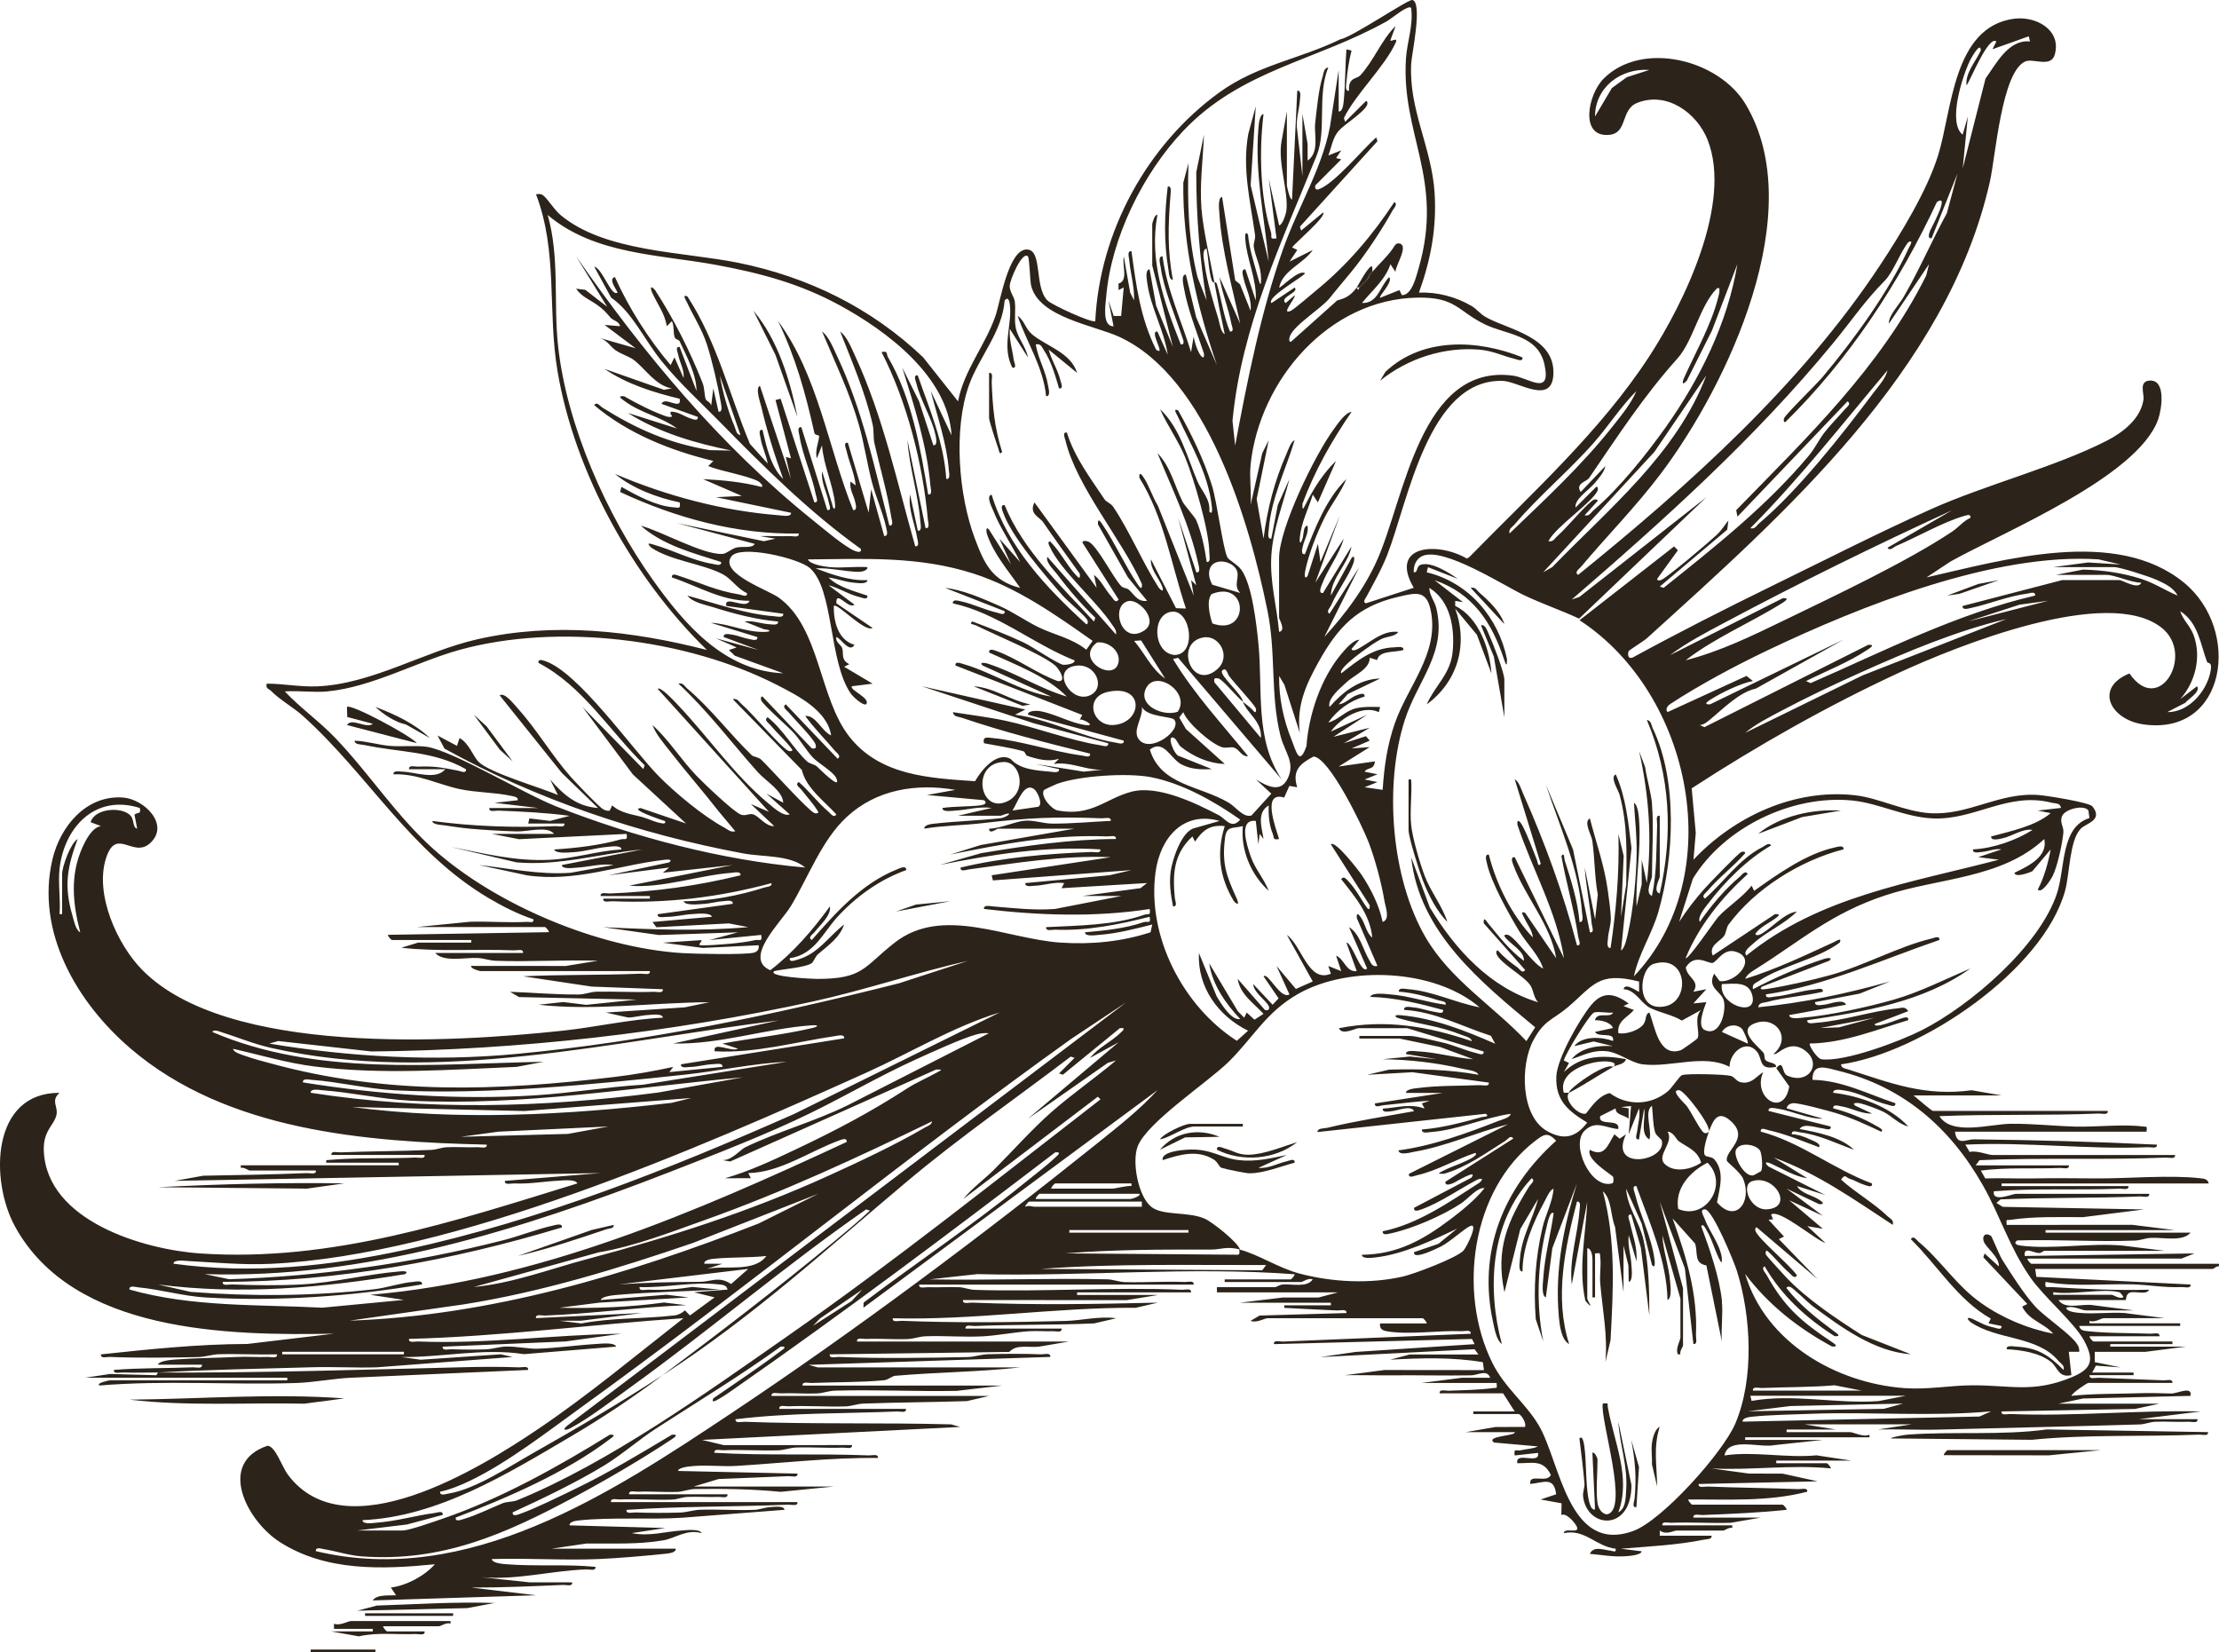 <svg viewBox="0 0 856.99 638" xmlns="http://www.w3.org/2000/svg" data-name="Laag 2" id="Laag_2">
  <defs>
    <style>
      .cls-1 {
        fill: #2c231a;
      }
    </style>
  </defs>
  <g data-name="Laag 1" id="Laag_1-2">
    <g>
      <path d="M60.99,530c-4.48-.02-9.03.18-13.51,0-1.22-.05-3.72.75-3.49-.99,10.14-.82,20.35-.59,30.51-1.01,1.23-.05,3.71.76,3.49-1h-17c.44-1.5,5.17-1.88,6.51-1.99,7.83-.61,16.17-.63,24-1,3.99-.19,8.01.15,12-.01,1.22-.05,3.72.76,3.48-.99-7.49.18-15.04-.26-22.54-.05-2.64.07-5.06,1.03-7.91,1.09-11.02.22-23.09.4-34.06-.05-1.22-.05-3.72.76-3.48-.99,18.76-2,37.55-3.98,56.49-4.02l33.5-3.98c-40.94.8-100.61-.31-123.16-41.34-9.78-17.8-9.22-51.8,17.17-51.66-3.42,2.99-.6,5.21-1.14,8.26-.75,4.26-5.29,6.1-4.93,14.25,1.19,26.97,38.51,38.05,60.53,39.52,50.76,3.41,97.98-12.4,145.53-27.05-.68-1.77-5.93-1.12-7.54-1.04-5.85.32-10.77,1.31-16.96,1.05-1.22-.05-3.72.76-3.49-.99l36.99-3.02-164.49,3.01,11.01-1.99c13.32-.22,26.69-.46,40-1.01,1.23-.05,3.71.76,3.49-1h-25.51c-.6,0-2.25-1.39-3.49-1.01v-.99s61,0,61,0v-1h-28v-.99c11.47-1.07,23.03-.53,34.51-1.01,1.23-.05,3.71.76,3.49-1h-36c-.22-1.76,2.26-.95,3.49-1,11.65-.49,23.41-.42,35.05-.96,2.13-.1,4.04-.94,5.97-1.03,3.99-.19,8.01.15,12-.01,1.22-.05,3.72.76,3.48-.99-47-1.09-100.29-5.28-137.47-37.04-20.69-17.67-36.89-45.05-30.24-73.18,2.99-12.65,13-24.82,27.19-23.82,8.2.58,18.24,10.45,10.57,17.57-6.63,6.15-13.14-6.49-17.1,5.91-4.41,13.82,4.27,33.22,14.01,43.1,32.71,33.2,119.23,28.11,162.54,23.44,12.85-1.39,25.55-4.37,38.5-5,0-1.74-4.36-1.1-5.54-1.04-2.74.13-5.12.89-7.8.98l-8.65-1.92,30.49-2.02,9.5-1.98c-22.02.14-44.11,3.37-65.99.98l9.54-1.04,8.9,1.08,19.55-2.03-45.53-.97-3.46-2.03c8.88.29,17.61,1.13,26.54,1.03,2.36-.03,4.55-1.03,6.92-1.08,7.33-.16,14.73.34,22.05.04,1.22-.05,3.72.76,3.48-.99l-27.48-1.02-26.51-3.98c15.12-.7,30.39-.38,45.51-1.01,1.23-.05,3.71.76,3.49-1h-65.49c-.2,0-3.92-.94-3.51-2l36.51.03,12.43-2.03c-13.11-.4-26.34.49-39.46.03-2.36-.08-4.54-.95-6.9-1.08-4.99-.28-13.15,1.76-16.51-1.95h33.94c.22-1.76-2.26-.95-3.49-1-14.5-.6-29.05.6-43.51-1.01l6.49-1.99h20.5v-1h-30.65c-.17,0-1.58-1.35-1.51-2l62.16-1.02c.07-.64-1.33-1.98-1.49-1.98h-49.5l20.46-2.04c7.32-.22,14.75.43,22.06.04,1.13-.06,2.75.65,2.48-.99-6.07-2.04-11.8-4.95-17.3-8.2-30.3-17.96-46.3-47.42-71.68-70.32-3.64-3.28-9-6.27-12.33-9.67-.86-.87-2.2-.83-1.68-2.81,6.66,0,12.76,1.32,19.54,1.04,21.28-.91,41.33-13.54,61.82-18.18,29.61-6.71,59.58-3.31,88.64,4.13-28.41-27.6-51.11-68.44-57.71-107.78-3.87-23.05.23-45.96-8.29-68.2,1.39-.09,1.92-.31,3.04.67,1.75,1.53,3.99,5.29,6.43,7.34,17.09,14.34,47.34,14.15,68.56,18.44,27.08,5.48,51.49,17.47,71.48,36.52l13.48,17c2.33-12.12,10.5-21.54,14.47-33.03,1.78-5.15,4.96-25.58,12.03-25.61,6.27-.02,2.81,14.36,8,19.65,1.76,1.8,17.57,9,18.5,8,1.68-34.62,20.14-68.28,48.09-88.42,14.6-10.52,30.68-12.66,46.59-20.41,4.3-.64,26.27-15.58,27.8-15.17,4.02,1.08-.24,20.69-.46,24.51-1.02,17.77,7.91,32.37,9.03,49.95.87,13.6-1.49,25.87-6.04,38.54,7.17-.27,14.22,1.61,20.33,5.17,1.95,1.14,3.24,3.04,5.63,4.37,8.67,4.82,26.51,7.48,25.97,21.87-.46,12.28-13.57,2.88-19.53,2.68-28.85-.96-36.64,46.86-44.64,67.17-2.31,5.88-5.07,10.57-7.96,16.04-.43.81-1.69,2.12-.31,2.69l18.5-6.01c-9.75-16.69,9.39-17.8,20.52-11.27l.99-.62c24.11-24.69,50.56-48.43,69.52-77.57,13.45-20.68,32.09-59.1,22.46-83.51-4.07-10.33-15.7-18.9-27.23-14.26-6.48,2.61-3.55,11.64-10.74,12.33-11.55,1.1-8.31-15.58-2.16-21.73,14.77-14.75,44.44-7.48,54.84,9.95,24.66,41.34-6.85,108.19-32.78,142.61-9.52,12.64-20.75,24-30.92,36.08-.67.79-2.62,2.01-1,3,42.67-34.48,86.06-73.41,116.53-119.47,7.97-12.05,18.22-28.83,22.48-42.52,5.4-17.36,5.74-49.55,29.25-52.75,8.52-1.16,18.48,4.29,15.81,13.82-1.46,5.18-8.21,1.4-11.27,2.62-9.22,3.7-11.61,36.73-13.76,46.32-16.38,73.01-79.56,128.48-132.52,176.48-1.26,1.14-6.9,4.58-7.03,4.99-.36,1.1-.42,3.06,1.49,2.48,17.79-9.71,35.97-18.93,54.17-27.83,20.05-9.8,40.37-20.17,60.69-29.31,21.53-9.69,48.23-16.36,68.35-26.65,6.21-3.18,13.12-8.5,14.15-15.94.31-2.24-2.04-7.23,2.68-7.27,6.07-.04,4.32,11.23,2.97,15.01-7.94,22.24-59.48,43.33-80.15,54.85l-9.32,6.16c29.8-6.75,73.14-19.53,99.47,2.03,22.25,18.22,16.5,59.33-15.72,54.72-12.7-1.82-19.14-14.07-5.35-19.67,11.38,16.67,25.36-7.15,12.56-17.53-20.73-16.8-79.88,7.21-101.64,17.29-27.47,12.72-54.67,28.13-80,44.61l1.58,17.17-.89,10.39c15.71-16.66,38.97-27.52,62.38-24.89,9.28,1.04,19.19,6.34,29.07,6.93,15.04.89,26.59-8.23,42.02-7.01,3.13.25,19.38,2.84,20.61,4.38,4.33,5.41-2.54,6.52-4.55,8.65-4.36,4.61-4.19,17.4-6.02,23.98-8.53,30.72-55.55,62.59-86.52,66.99.18,1.56,1.48,1.54,2.59,1.9,16.69,5.34,29.52,10.54,47.9,8.1l11.51,1.99h-34c1.1.92,7.02,6,7.5,6h67.5c.22,1.76-2.26.95-3.49,1-20.42.85-41.08.17-61.51,1.01,4.78,7.68,19.6,3.04,27.46,2.95,8.47-.1,16.71.86,25,1.08s18.42-1.02,26.06-.04c1.82.23,1.62-.34,1.48,2h-74c.71,5.65,4.24,2.92,7.46,2.96,23.58.27,46.99.93,70.54,2.05.23,1.74-2.27.94-3.48.99-23.53.96-46.95-2.11-70.51-.99l1.66,2.83c2.65-.73,7.16,1.17,8.83,1.17h70.5c.22,1.76-2.26.95-3.49,1-23.91.99-48.09-.06-72.03,1l-1.48,2h36c.22,1.76-2.26.95-3.49,1-10.19.42-20.36-.3-30.51,1.01l1.68,3.03c6.28-.19,12.58.12,18.87,0,8.18-.15,15.88-.05,23.92,0,12.27.08,28.41-1.4,40.08-.08,1.5.17,3.09.21,3.46,2.04h-80v1h49c.22,1.76-2.26.95-3.49,1-16.15.67-32.41-.25-48.51,1.01-.71,4.52,7.13.99,8.49.99h51.51c.22,1.76-2.26.95-3.49,1-17.91.74-35.98.37-53.9,1.14l-1.62,1.37,2.47,1.51,54.53,1-23.52,2.98c-9.38.02-18.71-.34-28,1.03-1.74.26-1.68-.53-1.5,1.97l48.46-.04,16.42,2.04h-49.87v1h56c-3.06,3.64-10.77,1.72-15.49,2.01-1.96.12-3.84.95-5.97,1.03-15.13.58-30.41-.52-45.54-.04-1.62,1.23.02,1.81,1.48,2,11.91,1.52,26.81-1.1,39.06-.04l16.46,2.04h-46.49c-.27,0-1.03.79-1.97.85-1.97.12-6.26-2.84-5.55,1.15l65.49-.99-4.97,1.99h-59.51c-.08.65,1.33,2,1.5,2h72.5v.99c-.95-.22-2.03,1.01-2.5,1.01h-68.5l.44,3.06,59.55,2.95c.23,1.74-2.27.94-3.48.99-6.81.28-12.72-.88-18.97-1.04-11.17-.28-22.54.99-33.54-.95-.41,2.77.47,1.88,2.47,2,12.52.75,24.96,1.35,37.51,1.01-.94,2.2-5.26.42-7.39,1.13-1.7.56-1.44,2.86-1.6,2.86h-26c2.59,3.97,9.45,1.19,13.49,2.01l15.51,1.99h-18.5c-1.35,0-5.1-2.08-7.5-.99.16,1.61,4.29,1.88,5.51,1.98,5.5.46,11.42-.34,16.98.02l15.51,1.99h-23.5c-.88,0-3.63,1.86-5.5,1.01v.99s35,0,35,0v1h-39c.37,1.82,1.96,1.88,3.46,2.04,7.96.88,16.07.62,24.05.96,1.23.05,3.71-.76,3.49,1h-27c-.08.65,1.33,2,1.5,2h30.5v1h-24v1h29.15l-15.59,2h-19.56s.02,3.98.02,3.98l9.98,2.02-9.54-.67-1.46,2.68h16v1h-17c-.23,1.76,2.26.95,3.49,1,8.35.32,16.67.66,25.02,1,1.23.05,3.71-.76,3.49,1h-32.5c-.41,0-6.11,3.73-6.5,4.99,8.48-.9,16.97-.73,25.49-1,5.18-.16,7.93-.06,13.01.09,2.43.07,8.25-3.1,7.49.91l-41.48,1.02-9.51,1.99h39l-9.46,2.04-51.54.97c-.23,1.74,2.27.94,3.48.99,24.57,1.01,48.98-1.56,73.51-.99l-23.99,2.99h22.69c.22,1.75-2.25.94-3.47.99-4.3.18-8.63-.18-12.93.01-1.93.09-3.82.96-5.94,1.03-25.83.79-51.88,1.3-77.61,1.99-7.79.21-15.64-.23-23.42-.05l12.92-1.97h-41.27s12.06,2,12.06,2h-19.03v1h24.5c1.34,0,5.09,2.07,7.5,1.01v.99s-48,0-48,0v1h30l-18.51,1.99c-5.71,1.27-18.08-3.33-19.48,4.01,11.34-1.71,23.74,1.09,35.53-.04l13.46,2.04h-29v1h19.55c.17,0,1.58,1.35,1.5,2-15.31-1.53-30.63.82-46.11.02l14.54,1.98,12.99.03,13.5,2.97-45.95,1.02c-.23,1.74,2.27.94,3.48.99,11.66.46,23.34.56,34.99,1,1.21.05,3.72-.75,3.48.99-15,3.93-30.58,2.91-45.95,3.02-.07.64,1.33,1.99,1.5,1.99h34.98c.17,0,1.57,1.35,1.5,1.99-10.79,1.13-21.65,1.6-32.51,2.01-1.23.05-3.71-.76-3.49,1h26l-11.51,1.99c-7.65.26-15.36-.31-23,.01-1.23.05-3.71-.76-3.49,1h27v.99c-1.25-.38-2.9,1.01-3.5,1.01h-18c-1.24,0-3.81,1.85-6.49,0v2s19.99,0,19.99,0c.25,1.46-1.88,1.3-2.97,1.52-10.18,2.09-21.63,2.63-32.02,3.49l7.99,1c-.1,1.4-4.53,1.77-5.62,1.86-5.18.44-9.35-.44-14.37-.88,1.38-3.21,5.61-1.46,7.78-1.27,1,.09,2.47,1.05,2.2-.7-7.67-.9-11.9-7.76-19.99-6.02-.1-2.37,6.33.5,4.99-2.48-.64-1.43-4.03-5.53-6-4.53l.1-4.52-8.1-1.47,6-2c-.8-7.05-4.91-4.44-10-4-.58-4.3,6.34-.08,7.98-3.49-3.06-6.09-7.02-4.46-12.98-4.51-.89-4.82,8.88.83,7.99-3.99l-8.99.99c-.5-3.02.74-1.6,2.42-2.02,2.1-.52,4.66-.51,6.56-1.47l-16.99-1.51c-3.52-2.56,8.75-2.54,8-3.99h-19.02l11.57-2,11.42-.02c.71-1.45-1.55-4.98-2.49-4.98h-17.46v-1h16l-4.5-7h-24.5c-.23-1.75,2.26-.96,3.49-1,5.69-.21,11.37-.3,17.02-1.01,1.82-.23,1.63.38,1.49-1.99h-29.04l15.59-2,10.97-.02c-1.22-3.37-4.74-.97-7.33-.93-10.24.19-20.39-.1-30.48,0-6.07.05-12.16-.11-18.22-.05l15.19-2,38.44.04-.44-3.07c-11.65-1.97-23.84-1.62-35.8-.96l7.55-2h26.57l-1.52-2.04-59.48,3.03,13.51-1.98,46-3.01-1.03-2-76.48,1.99c-.23-1.75,2.27-.94,3.48-.99l72.51-3.01c.23-1.74-2.27-.94-3.48-.99-9-.37-20.52,1.53-29.01,0-1.72-.31-2.8-1.08-2.5-3h18c.08-.65-1.33-2-1.5-2h-60.01c-1.1,0-4.36,1.99-6.5.99l3.46-2.03,33.54-.97c.24-1.74-2.27-.94-3.49-.99-6.88-.26-13.66-.68-20.51-1.01v-.99s18,0,18,0v-1h-35.18l16.59-2,13.87-.02,7.47-1.98h-46.76v-2h22.5c.33,0,1.68-.93,2.96-1.04,3.45-.29,9.36,1.32,11.54-1.95-1.63-.76-3.79.99-4.5.99h-29.5v-1h25.5c.17,0,1.57-1.35,1.5-1.99-40.72-3.04-81.7.96-122.54-.05l-18.45,2.03c22.81.43,45.72-.53,68.54-.03,2.36.05,4.55,1.02,6.92,1.08,7.66.22,15.39-.36,23.05-.04,1.23.05,3.71-.76,3.49,1h-106c-.22,1.76,2.26.95,3.49,1,3.99.17,8.01-.18,12,.01,1.94.09,3.84.96,5.97,1.03,26.61.85,53.46-1.15,80.05-.04,1.23.05,3.71-.76,3.49,1h-44v1h31.35l-12.21,2-63.23-.03c-.23,1.75,2.28.94,3.5.99,23.97.98,47.78.58,71.77.01l-8.54,1.99c-31.33-.17-62.47,4.88-93.84,4.04-.23,1.75,2.28.94,3.5.99,20.21.83,43.02.6,63.3.05,6.27-.17,12.95-1.95,19.52-1.04l-8.54,1.99c-15.35.68-30.83.38-46.17,1.01-1.23.05-3.73-.76-3.5,1h37.09c.23,1.76-2.26.95-3.49,1-2.99.11-6.01-.17-9,.01-5.65.35-12.39,1.69-18.02,1.98-7.31.37-14.72-.3-22.03-.03-2.37.09-4.55.99-6.92,1.08-5.33.2-10.72-.26-16.05-.04-1.23.05-3.71-.76-3.49,1h81.76l-11.27,1.94c-4.16.53-8.83-1.05-11.68,2.06l-69.34.94c-.24,1.77,2.3.95,3.53,1,16.01.66,33.65.36,49.75.04,2.64-.05,5.14-1.03,8.02-1.1,6.55-.17,13.81-.22,20.34.05,1.23.05,3.77-.77,3.53,1l-93.3,3.06,3.53,1h78.11c-16.06,1.76-32.19,1.84-48.27,3.23-1.18.1-2.63,1.56-4.28,1.72-9.02.88-18.87.67-27.96,1.06-1.23.05-3.71-.76-3.49,1h77l-17.46,2.04c-15.67.3-31.42-.53-47.08-.08-2.36.07-4.55.98-6.92,1.08-4.66.2-9.38-.24-14.05-.04-1.23.05-3.71-.76-3.49,1h84l-8.51,1.99c-13.33.45-26.71.47-40.03.97-2.37.09-4.55,1.01-6.92,1.08-7.33.22-14.72-.35-22.05-.04-1.23.05-3.71-.76-3.49,1h48.92c.22,1.76-2.25.95-3.48,1-20.77.86-41.64.45-62.32,3-.24,1.73,2.27.94,3.47.98,26.51.99,53.25.28,79.79,1l3.47.99-99.7,5.01,8.43,2.02,49.49-.03c.23,1.75-2.27.94-3.49.99-6.01.25-12.09-.25-18.1-.04-2.37.08-4.56,1.01-6.94,1.09-7.02.21-14.09-.33-21.11-.04-1.22.05-3.73-.76-3.49.99,19.82,1.16,39.84.2,59.66,1.01,1.22.05,3.73-.76,3.49.99-18.26-.21-36.44,1.95-54.59,3.06-5.62.34-11.33-.44-16.96.08-1.11.1-5.53.46-5.64,1.87l46.11,1.02c.23,1.75-2.27.94-3.49.99l-26.97,1.11-9.63,2.9h54.08l-20.46,2.04c-11.02-1.07-22-1.26-33.08-1.08-2.39.04-4.59,1.03-6.98,1.12-4.73.17-10.05-.29-15-.08-1.23.05-3.71-.75-3.49,1h38c.22,1.76-2.26.95-3.49,1-3.99.17-8.01-.18-12,.01-1.94.09-3.84.96-5.97,1.03-6.66.24-13.39-.32-20.05-.04-1.23.05-3.71-.76-3.49,1h72c.22,1.76-2.26.95-3.49,1-20.83.87-41.68.56-62.51,2.01-.23,1.74,2.27.94,3.48.99,5.47.22,11.58.21,17.06.05,2.85-.08,5.27-1,7.91-1.09,6.99-.24,14.04.31,21.03.03,1.89-.07,3.85-.9,5.97-1.03,1.16-.07,5.54-.72,5.54,1.03l-39.45,3.05c-12.67.83-27.54-.29-39.95,1.05-.97.1-3.76.44-3.58,1.9l36.99,1.02-12.99,1.98c6.99,1.36,12.82-.62,19.45-1.03,1.58-.1,6.87-.73,7.54,1.03-5.82-1.64-10.08,1.97-14.73,2.77-9.81,1.7-19.83,1.14-29.75,1.25l-13.51,1.99h48.03c.17,1.47-2.61,1.8-3.59,1.91-7.57.83-18.37,1.74-25.94,2.08-13.79.62-27.73-.45-41.52.02.16,1.61,4.3,1.88,5.51,1.98,11.05.93,23.3-.09,34.51,1.02.24,1.74-2.27.95-3.49.99-13.95.51-26.46,4.19-40.54,3.01l18.52,1.98,16.51.02c.23,1.75-2.27.94-3.49.99-11.87.49-23.61,1.04-35.51,1.01l24.99,2.98-63,2c1.51-2.43,6.55-1.83,8.99-2l-2-2.98c6.12-.79,12.99-4.47,17-9-20.31,2.01-42.09,2.85-59.92-8.6-12.64-8.12-24.4-30.5-4.73-37.16,3.02.06,5.6,8.09,7.81,11.07,22.16,29.89,74.17-2.28,96.97-17.7,19.36-13.09,37.48-28.26,55.88-42.63-35.29,2.38-70.54,7.08-106.01,8-.23,1.74,2.27.94,3.49.99,25.98,1.06,52.5-2.6,78.52-2.99l-21.51,2.98-47.49,2.02c-.23,1.74,2.27.94,3.49.99,4.23.17,8.83.18,13.06.05,2.84-.09,5.3-1.03,7.91-1.09,4.11-.09,8.72.94,12.04.84,7.61-.23,15.42-1.4,22.96-1.84,1.61-.09,6.85-.75,7.54,1.03l-35.61,2.91c-15.72-2.45-31.61,1.31-47.39,1.11l7.54,1.04,30.92-2.09,4.53,1.03-52.51,4c-8.33.25-16.71-.28-25.03-.03-19.55.58-40.85.92-59.47,2.04,39.34.17,78.38-1.08,117.47-2.04,7.12-.18,14.96-.25,22.05.04,1.22.05,3.72-.76,3.49.99l-68.49,3.02c-6.55.29-14.46,1.82-20.97,2.03-25.33.82-50.76-1.15-76.05.96-1.61-.89,3.77-2.01,4-2.01h68.51v-1H32.99l9.5-1.44,17.92.48.58-1.04ZM529.98,105.01c2.96-3.39,5.4-5.56,7.74-8.74.67-.91,1.21-2.58,2.74-2.25,3.82.82-1.75,8.88-1.5,10.99l-1.97-2.98c-2.04,6.13-7.13,10.16-11,14.98,6.18.21,6.85-6.29,10.5-9.99,1.7,1.75-4.17,7.44-3.5,7.99l7.5-2.99.92,1.96c3.87.04,5.5-7.02,6.51-10.52,9.9-34.43-6.85-51.42-4.92-80.93.42-6.35,2.93-12.9,1.98-19.51-1.23-1.27-7.58,4.19-9.32,5.16-27.59,15.43-56.21,18.72-78.63,42.31-15.59,16.4-27.91,41.42-29.82,64.15-.26,3.1-1.66,11.42,2.86,11.37l-1.98-9.99,2.01,5.99h2.89s1-11.01,1-11.01l-1.99,1.02-.03-2.51c3.93-1.05,1.33-7.02,2.03-10.5l2.49,14.01,1.49,2.98c.19-5.24-1.41-10.47-1.87-15.62-.1-1.12-.93-3.59.87-3.36,1.8,13.27,3.44,25.87,9.51,38,4.16,2.9-2.93-7.32.5-7l4,8.99c-1.38-9.43-6.52-18.02-7.89-27.6-.16-1.1-.97-5.41.88-5.39l2.52,13.99,6.49,16-7.99-31.5v-16c0-.2.93-3.9,1.99-3.5-3.3,17.65,2.71,33.91,9.02,49.99,1.88.21.84-2.04.51-3.01-2.63-7.93-7.23-18.79-8.25-26.76-.14-1.11-1.23-4.36.71-4.22,1.65,12.82,7.26,24.71,11.02,36.99l.97-5.99c.47,2.14,1.1,4.42,2.15,6.36.55,1.03,2.13,3.02,1.85.16-2.59-7.86-6.33-17.21-7.72-25.28-.19-1.12-1.23-5.24.73-5.23l3.99,16.51,8.01,18.48c-7.71-22.65-13.3-46.36-12.98-70.48l1.98-7.51c-.41,15-.11,29.39,3.5,44l3.5,8.99c-2.73-16.4-3.99-32.86-3.98-49.48l2.98-14.51c-.37,9.45-1.71,18.98-.98,28.48.65,8.41,3.41,19.78,4.99,28.51-.02-.06-.66.21-.98-.68-1.16-3.16-1.3-8.81-2.03-12.32-2.04.29-.89,4.87-.71,6.22.83,6.42,3.32,14.48,5.23,20.77.5,1.63.96,5.43,2.48,6-1.44-6.68-2.77-13.26-3.99-20,.02.06.71-.2.98.68,1.78,5.76,2.57,12.55,5.03,18.32,1.86.23.74-2.01.54-3.04-1.12-6.04-3.6-11.86-4.55-17.94l7.98,17.99c-2.94-13.7-7.19-28.43-8.03-42.45-.08-1.34-.74-6.24,1.03-6.54l5.07,32.26,1.87,1.51,4.07,10.23c.58-4.55-1.87-8.6-2.76-12.73-.22-1.01-1.01-3.51.76-3.26l4,11.99c.47-8.05-3.39-15.48-4.03-23.47-.06-.81-.31-3.64,1.04-2.01.5,5.82,2.5,11.43,3.97,17.04.72,2.74,1.12,2.88,1.07-.06-.09-5.05-2.22-8.14-2.81-12.22-.21-1.46.71-2.96.5-4.48-1.83-13.26-5.06-25.6-2.61-39.16l2.87-10.61-1.98,30.48,6.98,29.51c-1.62-17.14-5.44-34.12-3.98-51.48.1-1.21.37-5.35,1.98-5.51-1.71,14.12-1.36,31.98,2.89,45.66.5,1.62-.82,2.83,2.12,2.33l-2.98-22.99,4,17.99c1.42-.24,2.7-4.76,2.81-5.76.82-7.45-3.43-18.65-1.87-26.78l2.05-11.45v28.5c0,.29,1.06,5.56,1.99,5.49l2.02-41.99c1.67-.27,1.09,2.44,1.03,3.52-.23,3.92-1.79,7.82-1.02,11.96l1.98,17.51v-24.03l2,11.57.02,6.46c4.68-3.33,2.41-10.17,2.91-14.51.64-5.5,1.29-13.02,2.93-18.14.42-1.33.34-3.04,2.13-3.35-4.37,10.63-.56,24.32-4.48,34.01-13.48,33.35-28.99,65.77-32.52,102.45l1.03,9.54c4.73-25.26,9.98-51.72,18.54-75.95,5.86-16.6,16.47-33.5,18.58-50.41l2.86-18.63v16c1.47.17,1.8-2.62,1.91-3.59.68-6.46.57-13.84,1.1-20.41l1.97.48c-.97,3.55-1.67,8.37-1.97,12.04-.09,1.09-.73,3.73.98,3.48-.3-5.35,2.97-4.41,4.44-6.02,5.36-5.92,8.06-13.56,13.55-18.97l-2,5.49c-.11.89,3.17-1.59,2,.99-4.21,9.24-15.25,19.55-19.96,29.03l.48,1.48,8-7.99c.74-.16.68,1.04.49,1.48-1.33,2.98-8.86,7.52-11,10-2.34,2.71-2.73,6.3-3.98,9.5l5-1.98-2,2.98,1.99.5-9.98,10.02c-.37,1.29.2,1.97,1.47,1.47,6.15-2.39,16.71-15.28,22-19.98l.49,1.48-29.96,33.03.49,1.48,8.49-6.99c1.37,1.55-10.74,11.66-11.98,13.5l2,.98-3.01,4.51,8.99-4.49c-3.66,5.34-11.74,7.92-12.97,14.5.37.44,7.72-7.3,9.98-5.5-1.1,1.63-14.99,9.29-12.97,11.5l8.97-6c1.95,1.92-6.22,3.75-3.49,5.99l3.49-2.99c.66.73-5.67,7.81-1.5,5.99,1.23-.54,8.17-6.54,9.98-8.02,11.82-9.69,21.61-21.2,30-33.97,1.49.79-.23,2.4-.71,3.29-3.66,6.63-9.14,14.96-13.76,20.95-2.91,3.78-7.15,8.61-10.47,12.8-3.16,3.99-13.59,10.27-15.34,14.64-.26.66-.64,2.25.31,2.31l17.95-16.04c3.64-.91,5.25-2.09,7.53-4.96l.5.98.5-.98,1-1,1-1c.34-.33.69-.64,1-1,.69-.79.78-1.74,1-2,.3-.35.69-.65,1-1ZM784,16l-.48-1.98-14.01,4.99,1.49-3c-3.08-2.35-9.91,14.74-11.5,16.99-.61-4.83,3.61-9.3,5.49-13.51-.04-3.89-4.02,3.57-4.16,3.85-2.95,6.1-8.74,24.01-2.84,28.67l2-6.99-1.98,19.99,8.81-34.67c4.2-5.87,8.89-15.18,17.18-14.33ZM636.99,27.01c-10.91-.8-20.97,6.63-20.98,17.98l6.5-10.98,5.79-4.21,8.69-2.79ZM638,310.52c.71,8.69,0,19.05,0,27.96,0,1.03-2.93,6.41,0,7.48,1.98-9.35,1.62-18.1,2.01-27.47.05-1.22-.76-3.71,1-3.48v23.51c0,.82-2.88,5.75-.01,6.5,5.15-22.71,4.17-45.48-4.98-67,1.74.26,1.7,2.03,2.27,3.22,9.66,20.07,8.27,49.72,2.21,70.78-2.5,8.7-7.62,16.23-9.48,25.01,36.89-38.83,22.5-109.19-20.99-137.52l36.5-28.49,1.48,1.48-7.99,11.02c-.16.75,1.02.67,1.48.48,2.47-1.01,18.62-14.72,21.54-17.47,1.82-1.71,2.93-3.63,4.48-5.52l-.46,3.54-26.04,21.96,1.48.49c19.62-15.67,39.85-31.65,56.03-50.98,2.39-2.85,3.99-6.29,6.05-8.95,2.45-3.17,5.37-6.01,7.95-9.06.67-.79,2.62-2.01.99-3.01l-42.5,44.51-.49-2.49c27.3-28.05,55.69-55.11,73.39-90.63l1.09-4.39-15.5,22.99c-.23-3.07,3.78-7.06,5.68-10.32,6.09-10.46,10.87-21.7,16.69-32.32l4.13-15.35-10,24.99c-1.85.23-.87-2.08-.53-3.03.26-.71,7.9-14.51,2.56-10.94-14.63,31.3-33.8,60.69-58.53,84.98-.74.16-.68-1.04-.49-1.48.79-1.76,12.49-13.08,14.97-16.04,11.97-14.29,25.49-32.85,33.23-49.78.34-.74,2.03-3.26-.2-2.21-3.14,3.92-5.78,11.54-9.11,14.9-7.89,8-12.72,15.34-19.92,24.09-30.3,36.83-64.99,67.95-100.98,99.04l2.98-1.02,49.02-38.48-49.15,46.87c-6.91-3.21-14.35-5.75-21.21-9.02-8.23-3.92-31.33-18.89-39.41-15.12-2.34,1.09-3.41,3.79-3.23,6.26,1.7.18.86-2.25,2.61-2.88,4-1.45,11.04,3.04,14.38,5.4l-11.51-4.5-.49,1.98c16.18,3.86,27.74,17.45,31.01,33.53-.01,2.74-.28,2.7-1.13.12-4.69-14.23-12.01-25.51-26.88-30.63l11,8.5-2.99-.5v1.96c8.99,4.28,13.41,16.65,13.98,26.02l-5.6-14.89-8.38-10.11c5.09,14.01.95,28.21-11,37.01,3.3-7.48,9.24-11.71,10.03-20.46.81-8.94-.75-19.44-9.03-24.55.05,2.85,2.05,5.13,2.7,7.8,4.19,17.27-7.19,27.8-12.17,43.26-8.05,25.01-5.3,61.02,8.04,83.9,9.58,16.43,26.14,26.5,38.93,40.07l3.39-5.34c-20.84-17.29-44.79-36.64-47.89-65.66l7.17,19.33c9.84,16.33,23.25,31.01,41.84,36.67-1.77-1.9-1.75-4.66-2.97-6.52-2.36-3.62-11.37-8.28-13.03-11.99-.2-.44-.25-1.64.49-1.48,2.23,2.5,4.76,4.59,7.51,6.49.81.56,1.94,2.69,2.99,1.01l-15.99-18.03c-.16-3.04,1.08-.7,1.82.19,4.46,5.38,7.9,9.95,13.68,14.33.4-3.82-5.57-6.57-7.5-9.5-.16-.74,1.04-.68,1.48-.49,3.37,1.5,9.32,11.05,13.51,12.99-1.74-5.34-6.38-9.65-9.19-14.31-4.1-6.8-10.96-18.94-12.58-26.44-.22-1.01-1.01-3.51.76-3.26,2.91,11.49,8.84,23.39,17.01,32-.17-2.65-2.12-4.93-3.19-7.3-.34-.74-2.03-3.25.2-2.21l11.99,17.51c-2.01-12.84-12.19-23.98-16.53-35.97-.34-.94-1.32-3.26.53-3.03l19.01,39c-2.76-17.93-12.27-34.35-17.98-51.53-.28-2.86,1.3-.87,1.85.16,2.01,3.74,4.03,9.28,5.66,13.36.29.72.42,3.1,1.49,1.5l-10.01-32.49c1.5.53,2.5,3.83,3.16,5.33,8.4,18.91,15.62,38.64,20.85,58.68,1.88.23.69-1.98.53-3.03-1.62-10.58-4.64-20.94-6.56-31.46,1.25-1.64,1.04.91,1.29,1.69,2.46,7.6,5.05,15.82,5.73,23.8,1.72.25,1.06-2.37.98-3.48-1.27-17.32-8.59-33.33-13.98-49.53l10.49,25.01,6.52,32c1.89.2.8-2.1.7-3.2-.65-7.28-2.2-14.5-2.7-21.8l4,20,1.04-9.55c-1.27-6.85-1.15-14.03-2.13-20.88-.32-2.28-3.51-7.18-.93-8.57,2.34,9.12,5.61,18.24,6.89,27.62.4,2.91,1.17,8.19,1.21,10.89s-.96,5.23-1.13,7.97c-.07,1.09-.64,3.79,1.03,3.53,2.19-14.56,3.44-29.26,3.02-44l2.03,8.46-1.03,23.54,2.03-12.46c.12-12.17.59-22.72-2.53-34.56-.53-2-3.9-6.91-1.52-7.99,4.01,9.04,4.85,18.77,6.07,28.47l-4.04,39.54c1.51-.86,2.31-5.09,2.7-6.79,2.01-8.82,3.21-21.59,3.34-30.67.1-6.62-.66-12.99-1.04-19.55,1.65.92,1.92,5.72,2.03,7.46.71,10.9-1.45,21.67-1.03,32.54l1.98-8.51.02-9.51,1.98,8.98c2.01-17.4.81-33.89-2.98-50.92l2.31,6.17c.63,4.44,2.32,9.98,2.68,14.3ZM367.5,168c-1.43-22.59-24.94-40.18-43.32-50.17-15.29-8.31-30.43-12.36-47.49-15.51-22.21-4.11-47-3.94-65.18-19.31,4.7,16.41,2.2,33.68,4.01,50.48,3.31,30.72,18.76,65.4,36.59,90.41,12.25,17.18,27.61,35.17,50.39,36.1l-18.7-6.78-2.29-2.2,2.99-1-7.99-3.52,16.48,4.52-13.48-5.02c-.26-1.73,2.34-1.04,3.38-.89,2.19.32,4.25,1.31,6.36,1.65,1.06.17,3.48,1.06,3.24-.74l-17.99-5.52c6.99.33,13.2,3.63,20.49,3.53,3.06-.04,2.87-.73.03-1.04l-7.52-2.98c3.25-.5,6.29.85,9.46,1.03,1.09.06,3.79.64,3.53-1.03-8.33-.72-17.03-2.98-24.99-5.51-3.14-1-8.07-1.83-10-4.49,10.63,2.94,22.47,7.16,33.52,7.97,1.11.08,3.72.75,3.47-.97l-21.99-3.01c-.96-4.52,7.66,1.65,8.99-1.99-10.75.1-20.15-5.77-29.99-9.02-.2-1.88,2.03-.83,3.01-.51,8.09,2.63,14.03,5.63,22.95,7.07,1.05.17,3.26,1.34,3.03-.53-3.5-1.39-5.95-5.46-9.28-7.22-7.88-4.17-19.77-5.11-27.69-10.31-2.21-2.23-.49-1.56,1.11-1.11,7.46,2.14,14.93,6.16,22.63,7.38,1.06.17,3.47,1.07,3.23-.74-10.7-3.42-22.37-6.38-30.99-14,7.83,2.05,24.02,11.3,31.54,10.89,1.59-.09,3.42-1.98,5.38-2.47,2.2-.55,6.19.41,7.07-1.41l-29.99-8,33.51,6.97,4.48-.97-5.99-1c3.82-.13,7.68.15,11.51-.01,1.21-.05,3.72.76,3.48-.99-24.01.43-47.43-5.99-68.99-16.03l.49-1.98c5.84,3.28,13.39,7.4,20.13,7.89,2.1.15,2.73.73,2.39-1.89-8.69-1.82-18.18-5.36-25-11,20.08,8.54,41.64,14.29,63.51,15.98,1.1.08,4.65.8,4.48-.98l-28.99-6.02,9.99-.48-14.99-6.5c7.55.4,14.94,1.06,22.48,3,1.28-.15-.66-1.88-.95-2.05-4.23-2.34-14.49-3.93-19.53-5.98l1.99-1.98c-16.47-4-32.94-10.52-45.99-21.52.92-1.6,2.25.37,3.1.9,13.36,8.36,25.8,13.83,41.56,16.44l8.33.17c-13.88-2.84-27.92-6.85-39.99-14.52l18.99,6.01c-6.24-4.61-14.15-5.97-20.34-10.66-.92-.7-3.15-2.02-.17-1.83,5.19,2.96,10.6,5.75,16.24,7.78.8.29,3.39.59,1.75-.8v-1c2.84-.09,5.09,1.73,7.5,2.53.97.32,3.22,1.36,3.01-.51l-13.99-5.03c1.12-3.16,7.9,2.82,6.99-1.98-10.09-2.44-20.36-5.62-29-11.51l22.95,8.06,3.04-.54c-6.39-1.1-10.25-7.65-14.74-11.03-1.61-1.21-4.84-2.22-7.04-3.73-2.05-1.41-3.08-3.82-6.21-4.76l13.99,4.01-11.99-9.01,5.99.5c-.35-1.91-2.74-2.18-3.72-3.34-1.67-1.97-2.73-3.22-5.34-5.04-2.79-1.94-5.82-3.02-7.93-6.11l3.56.44,8.45,6.55-12-19.49c26.13,37.62,55.65,73.2,91.52,101.97,3.74,3,12.26,10.3,16.19,11.82.91.35,2.56.8,2.28-.78-19.86-14.21-37.38-31.59-54.47-49.04-7.51-7.67-15.65-15.03-22.5-23.5s-11.27-18.87-19.49-24.51l-6.53-11.96c3.16.59,6.6,11.86,8.99,9.99-.38-1.2-3.73-5.34-1.01-5.98,5.37,11.95,13.02,23.98,21.52,33.99l1.48-2.99,3.52,7.99c.4-3.05-1.5-5.96-2.06-8.95-.19-1.03-1.32-3.27.54-3.04l6.52,16.99c-.02-6.41-3.85-13.43-6.54-19.25-.26-.56-1.54-.53-1.9-1.5-.57-1.56-.13-4.38-1.08-6.23l-1.97,1.98c-.68-4.81-3.69-8.64-5.6-12.91-.75-1.67-.88-3.2,1.07-1.07,7.28,11.24,13.32,23.24,18.29,35.7.97,2.43.68,4.81,1.3,6.52.3.83,2.82,1.24,1.93,3.76l.98-7.99,2.02,8.99c1.7.28,1.08-2.41.91-3.41-1.09-6.36-3.42-16.51-5.41-22.59s-5.2-10.82-7.71-16.29c-.34-.74-2.03-3.26.2-2.21,11.43,17.51,16.15,37.86,24.13,56.92l6.86,7.59c-.53-3.34-2.23-6.4-2.74-9.76-.16-1.07-1.07-3.47.74-3.24,1.51,6.36,3.16,14.27,8,18.99-3.3-9.1-6.28-18.56-8.49-28-.38-1.6-2.39-7.22-.51-8l12,35.99-2-8.51,2,.51-5.98-22.51,1.98-.49,13.02,39.99c1.86.24.74-2.01.55-3.04-1.41-7.35-5.13-15.13-6.31-22.71-.17-1.07-1.07-3.47.74-3.24l10.02,31.99c1.86.24.74-2.01.55-3.04-.77-4-3.05-7.67-2.55-11.95l3.86,12.64c.47,2.54,1.37,2.46,1.12-.12-.71-7.22-4.53-15.06-5.01-22.52l-1.98,4.99c-.89-2.89.76-6.28.86-8.56.02-.45-1.63-.32-1.82-1.16-3.44-15.41-7.16-28.98-14.05-43.28,15.5,21.01,19.34,48.94,29,72.99,1.76.26.99-2.27.76-3.26-.58-2.54-2.27-4.85-1.77-7.73l2.01,1.48c-.49-4.57-2.58-9.09-3.57-13.44-.23-1.02-1.34-3.26.54-3.04l8.02,26.99.98-8.99,5.02,17.99c1.77.25.98-2.25.76-3.26-1.26-5.8-3.98-11.77-5.49-17.52-1.89-7.24-2.97-14.87-5-22-3.57-12.53-9.26-24.26-14.27-36.22,2.74,2.18,4.36,6.5,5.85,9.64,9.78,20.7,14.51,43.28,20.15,65.35,1.8.24.91-2.17.74-3.24-1.42-9.04-4.44-19.41-6.5-28.51-.52-2.3-.13-4.81-.7-7.3-2.88-12.5-7.92-24.08-12.55-35.94,2.72,2.17,4.4,6.51,5.85,9.64,10.81,23.4,16.12,48.68,23.15,73.35,1.8.24.91-2.18.74-3.24-.86-5.45-3.53-10.97-2.74-16.75l3,13.99c1.72.25,1.06-2.37.98-3.47-.78-10.54-4.28-20.95-4.98-31.52l7,33.99c1.8.22.96-2.24.87-3.36-1.86-21.24-8.12-45.74-17.88-64.62,2.66-.56,1.73.67,2.49,1.96,9.19,15.68,12.58,35.29,15.52,53.02,1.8.22.96-2.24.87-3.36-1.37-15.67-6.24-30.75-10.87-45.63l6.48,13.01,5.52,16.98c1.86.19.97-3.27.75-4.26-1.39-6.3-5.81-13.28-7.32-19.69-.24-1.01-1.32-3.27.54-3.04,4.57,13.11,10.13,25.87,11.02,39.99,1.72.25,1.06-2.37.98-3.47-.76-10.15-4.46-20.7-6.98-30.52l7.98,16.99ZM396.99,99.01c-2.1-2.24-7.08,9.09-7.04,11.52s1.76,3.97,1.99,6.03c.36,3.21-.25,6.41.29,9.71.7,4.22,4.03,7.56,4.75,11.74l-6.98-10.99c-.34,4.09,1,7.99,1.51,11.98.14,1.06,1.4,3.23-.51,3.01-4.27-8.13.03-16.77-1.01-24.51-.18-1.36-.68-3.11-1.99-1.48-.85,12.03-9.93,21.93-13.78,32.73-6.07,17.02-4.03,42.49,2.29,59.26,3.63,9.62,6.59,16.25,17.48,19.01-4.59-6.7-10.1-12.84-12.8-20.7-.27-.79-.59-3.38.8-1.78l8.51,13.48-4.5-9.99,7.98,9c-3.19-6.76-7.73-13.01-10.47-20.02-.41-1.05-2.83-5.62-.53-5.97,6.1,20.1,21.36,36.2,36.52,49.99.74.16.68-1.04.49-1.48-.76-1.7-7.58-7.31-9.51-9.5-6.89-7.86-19.63-22.52-23.02-31.98-.34-.95-1.32-3.25.53-3.03,7.11,17.5,21.9,31.33,34.52,44.99l.49-1.48c-5.43-5.25-10.4-11.04-14.95-17.05-1.15-1.52-4.36-4.51-3.54-6.46l26.5,29.99c.3-1.65-.76-2.7-1.57-3.92-6.1-9.15-19.74-20.71-24.02-29.98-.32-.69-1-1.89.1-2.1,3.82,3.75,6.43,9.16,9.99,13.01,1.19,1.29,1.74,1.67,1.5-.5-4.74-6.63-9.55-13.16-14.15-19.9-1.39-2.03-5.59-3.18-3.34-7.62l24.01,32.99-1.01-4.99c2.87,2.22,4.32,5.71,6.68,8.32.71.78,1.59,2.91,2.82,1.18l-13.99-22.01c.04-.93,1.74-.6,2.34-.34,3.28,1.39,9.47,13.82,12.61,17.12.84.89,2.17.77,2.9,1.37,2.07,1.71,3.34,4.91,7.14,4.35l-7.42-9.07-11.56-20.44c-.18-2.95,1.14-.84,1.83.18,4.85,7.21,8.47,15.47,13.32,22.68.69,1.02,2.01,3.13,1.83.18-7.58-17.02-25.33-37.7-29.54-55.47-.24-1.01-1.32-3.27.54-3.04,3.1,9.83,9.12,17.61,14.62,25.88.63.94,2.39,1.47,3.25,2.75,6.3,9.31,11.44,21.69,17.65,31.35,1.95,2.13,1.82.6,1.07-1.07-1.33-2.98-4.5-6.52-4.09-9.91l9.66,18.82,3.84.16c-5.69-16.94-8.38-35.08-17.99-50.51-.22-2.92,1.2-.85,1.84.17,2.02,3.21,3.32,7.37,5.33,10.67l13.81,34.68-.98-5.99,1.98,1.99-6.98-25.99,7,20.99c1.77.25.98-2.25.76-3.26-3.22-14.86-10.01-28.78-15.76-42.74,4.9,4.86,6.68,12.74,9.7,18.75.62,1.23,4.78,6.02,5.22,7.02,2.01,4.57,3.4,11.22,4.08,16.22,1.69.25,1.02-2.36,1.02-3.51-.02-8.43-5.92-28.5-9.27-36.74-2.67-6.59-6.88-12.29-9.75-18.74,7.76,7.28,10.46,18.55,14.49,28,1.56,3.65,5.03,6.73,4.51,11.48,1.36,1.64,1.08-1.15.98-1.96-1.46-12.89-7.99-23.45-13.19-34.83-.34-.74-2.03-3.26.2-2.21,5.16,9.21,9.86,18.87,13.03,28.97,2,6.37,4.26,24.5,5.98,27.76.59,1.12,3.9,2.74,5.41,4.85,4.11,5.74,5.84,21.09,6.56,28.44,1.76,17.93-1.47,36.87,9.01,52.48l-40.02-46.98-1.97.48c8.25,13.66,19.03,25.14,28.99,37.5-2.44.32-3.3-2.5-5.27-3.25-1.43-.54-3.01.3-4.7-.18-4.1-1.16-13.44-9.31-15.05-13.56l-1.57,2.05,2.58,4.45,15,13.49c-6.14-.14-12.1-2.81-16.9-6.59-1.09-.86-1.67-2.91-2.61-3.4-3.34-1.74.09,6.94,2,7l12.5,4.98c-4.09.24-7.99.12-11.69-1.79-4.29-2.22-6.83-9.94-12.24-5.74,4.29,13.88,19.13,13.83,30.46,20.51,2.81,1.66,5.7,5.97,8.82,4.92l7.65-8.41-5.98-5.48c4.28,2.54,9.48,5.36,12.26-.28,3.11-6.33-1.15-10.17-2.78-16.71-3.95-15.92-1.62-31.57-4.96-48.04-6.88-34-23.17-90.1-57.16-105.84-9.81-4.54-31.23-7.56-34.15-19.85-.44-1.85-.63-10.62-1.23-11.27ZM611.99,198.99c1.88.44,2.38-1.04,3.5-1.99,9.65-8.13,20.54-21.74,27.89-32.11,13.16-18.6,23.89-40.3,27.6-62.89l-9.82,25.67-9.69,19.31c-1.95,2.13-1.82.6-1.07-1.07,4.39-9.81,10.44-20.33,13.13-30.88.13-.52,1.46-4.99-.55-3.55-6.53,6.66-9.06,20.17-15.1,26.9-12.92,14.37-23.17,30.11-34.21,46.28-.83,1.22-5.43,2.1-3.18,5.32l9.5-9.99c-.32,2.18-2.61,4.79-4.02,6.47-2.43,2.9-8.01,6.34-7.48,9.52l8.01-7.99c.74-.16.68,1.05.49,1.48-2.06,4.62-16.1,13.85-18.99,19.5,1.87.44,2.38-1.04,3.5-1.99,3.18-2.68,11.63-12.93,14.01-13.99.44-.2,1.64-.25,1.48.49l-4.99,5.5ZM482.99,179.5c-.52,4.9.38,10.51,0,15.5l4.5-20,2.49-4.99-4.65,22.7,2.65,15.29c1.4-11.22,4.24-22.34,8.84-32.66.67-1.5,1.66-4.79,3.16-5.33-3.4,11.39-9.08,22.42-9.98,34.52-.08,1.11-.75,3.72.98,3.47l2.51-12.99,4.49-10c-2.5,9.77-6.34,19.31-6.98,29.51-.64,10.19,2.08,19.44,3,29.48,2.77-.43-.01-4.83-.01-5.49v-23c0-11.59,13.98-40.13,21.17-49.83,1.54-2.08,4.17-6.19,6.83-6.66-7.6,11.08-14.32,22.84-18.97,35.54-.07,2.6.12,2.36,1.21.2,2.99-5.94,6.89-12.15,11.75-16.75l-7,15.99-1.97-2.99c-1.67,5.42-4.46,10.76-5.01,16.52-.24,2.59.41,2.68,1.13.13.37-1.34.2-4.61,1.85-4.65.5,2.88-1.19,5.18-1.77,7.73-.23.99-1,3.52.76,3.26,3.85-10.06,8.21-21.32,16-28.99-2.16,5.29-5.97,9.9-8.48,15.01-2.96,6.03-6.12,14.01-7.44,20.57-.16.79-.43,3.54.92,1.9l4.02-12.48.97,6.99,7.52-17.99-9.5,25.99,10.98-17c-1.79,6.35-6.29,11.83-8.53,17.96-.34.94-1.31,3.26.53,3.03l11-17.99c-1.27,6.83-7.85,12.12-7.98,18.99l7.99-14.49c1.39-1.6,1.07.98.8,1.77-1.73,5.03-6.33,10.96-8.63,16.38-.39.92-2.17,2.55-.67,3.33l11.49-17.99-13.5,26.99c8.21-9.01,15.32-18.44,20.36-29.64,10.62-23.6,16.61-76.16,52.56-71.27,5.95.81,14.71,8.08,12.14-4.14-2.48-11.78-14.89-11.63-23.23-15.76-10.49-5.19-11.03-10.49-25.86-10.24-34.14.57-60.98,31.74-64.46,64.56ZM675.99,203.99c1.87.44,2.38-1.04,3.5-1.99,14.97-12.61,32.03-34.26,43.89-50.11,1.99-2.66,4.83-5.64,5.59-8.9-17.4,20.64-33.93,41.8-52.99,60.99ZM285.98,168l-7.98-22.99c1.03,6.22,3.23,13.94,5.72,19.77.53,1.23.54,2.95,2.26,3.23ZM595.99,220.99l3.5-1.99c21.92-22.63,48.03-43.78,59.49-74l-20.02,29.47-42.97,46.52ZM583,206c13.81-13.26,28.08-26.45,39.96-41.53,3.18-4.04,7.06-8.72,9.02-13.47-6.09,6.11-10.79,13.55-16.48,20.01-9.38,10.66-21.56,20.86-30.52,31.48-.95,1.12-2.42,1.63-1.99,3.5ZM753.99,197.01c-29.65,13.59-59.21,28.12-88.02,43.47-7.02,3.74-14.66,7.71-20.98,12.51l43.52-21.98c2.92-.22.85,1.2-.17,1.84-12.14,7.62-25.9,13.3-37.35,22.14,13.35-3.44,25.56-9.39,38.05-15.44,19.47-9.44,47.25-22.52,64.81-34.2,2.64-1.76,4.37-4.14,7.13-5.36.28-1.61-1.3-1.05-2.27-.78-8.15,2.3-18.33,8.19-26.39,11.62-.92.39-2.55,2.17-3.33.67l24.99-14.49ZM320.49,219c4.63.44,9.8-.32,14.5,0,.2,1.47-2.56,1.84-3.47,1.83-5.03-.07-11.36-1.7-16.54-1.33,6.38,2.34,13.09,4.88,20.01,4.51,0,1.81-4.32,1.07-5.48.97-3.25-.29-6.31-1.55-9.52-1.97,3.54,3.67,10.16,5.35,14.99,7,.23,1.86-2.03.78-3.04.54-4.19-.99-7.83-3.48-11.95-4.55l10,7.49c-2.35,2-7.22-5.99-6.99-.52l13.99,9.52c-3.1,1.8-13.75-9.93-14.99-8.5-.07,5.98,1.6,13.14,7.99,15.01-1.92,3.38-5.16-2.47-6.98-3.01-.45,2.02,1.69,2.77,2.23,4.29.75,2.1-.7,4.41,2.76,6.21l-1.99.99,10.99,6.52-7.99,1c-1.11,1.4,7.44,4.62,5.49,6.99-1.56.48-5.25-3.2-5.87-4.09-8.67-12.35-6.51-40.56-15.93-48.6-4.44-3.79-26.86-9.07-30.26-4.39-4.7,6.47,14.25,12.92,18.3,15.85,16.08,11.62,15.48,38.71,27.29,53.71s30.56,15.99,48.54,17.2c2.42-4.25,8.39-11.63,13.77-8.57,3.47,4.01,9.93,4.44,15.19,4.88,1.1.09,3.72.74,3.47-.97l-8.99-2,18.51,2.97,9.48-.97c-7.62,1.26-13.47-3.04-20.99-2.02l1.99-1.98c-4.11,1.28-8.18.2-12.2-1.1-.78-.25-.84-1.6-1.58-1.81-4.92-1.4-10.2-2.09-15.21-3.1-.62-2.78,1.39-2.17,3.48-1.98,10.49.95,23.33,5.27,34.29,6.72,1.09.14,3.45,1.11,3.22-.72-16.66-4.1-33.38-8.38-49.63-13.88-1.31-.44-3.05-.29-3.36-2.13,6.72,1.08,13.53,1.87,20.2,3.29,11.68,2.49,25.06,7.67,36.55,9.46,1.07.17,3.47,1.07,3.24-.74l-28.78-7.73-43.21-14.28,39.99,9-3.99,1.98c12.75,1.63,26.35,8.84,38.75,10.76,1.07.17,3.47,1.07,3.24-.74l-36.99-10.02c-.23-1.58,3.27-1.55,4.13-1.44,5.82.77,12.57,4.86,18.37,5.46,4.08.42-1.9-2.75-2.49-2.05l.93-1.88-48.94-19.09c-.25-1.82,2.09-.83,3.05-.56,11.27,3.22,22.12,10.69,33.93,12.56l-26.48-11.99c-1.6-1.41.97-1.04,1.77-.79,10.49,3.33,20.14,9.64,30.72,12.78-7.78-7.91-19.9-12.34-29.99-17-.23-1.85,2.09-.87,3.03-.53,7.73,2.8,15.59,8.71,23.47,11.55,3.67.49.61-4.65-1-6.02-5.27-4.48-23.21-11.8-30.54-15.48-.7-.35-3.06-.48-1.45-1.53,6.61,2.51,13.48,5.14,19.86,8.14,3.2,1.5,12.99,8.23,15.27,8.6.63.1,4.61-.25,4.35-1.7-16.06-6.36-29.88-18.32-46.99-22.02-.25-1.77,2.25-.98,3.26-.76,4.45.97,9.17,3.3,13.69,4.32,1.02.23,3.26,1.34,3.04-.54l-22.99-9c6.91.77,14.25,4.02,20.66,6.82,5.41,2.36,10.51,6.02,15.59,8.46,5.91,2.85,12.75,4.16,18.27,8.59l2.45-3.4c-14.2-10.04-29.21-20.59-45.97-25.98-21.26-6.84-41.92-5.67-64-5.49.76,1.96,6.57,2.81,8.5,2.99ZM796.49,224h22c1.3,0,7.29,3.91,8.49,1.01-3.83.04-10.15-3.01-13.49-3.01h-19.5l10.46-2.04c7.59.16,15.3,1.28,22.5,3.58,4.97,1.59,9.29,4.45,14.04,6.45-1.66-3.21-5.19-4.77-8.32-6.17-2.71-1.21-13.84-4.82-16.18-4.82h-23.5l13.5-1.8,12.49.79-8.51-1.98c-40.1-2.67-91.89,17.99-127.85,35.13-12.01,5.72-26.3,13.33-37.37,20.6-1.35.89-2.15,2.05-1.26,3.26l30.52-13.98,2.48,1.97c-4.89.94-12,4.41-16.36,7.15-1.02.64-3.08,2.06-.17,1.84l51.51-24.98-33.8,18.89c-6.54,1.42-12.73,7.87-17.79,12.01-1.26,1.03-2.17,1.85-3.9,2.1l1.78.8,63.24-31.78c2.94-.19.84,1.14-.18,1.82-7.33,4.93-15.94,8.22-23.83,12.16l1.78.8c28.39-12.4,56.3-26.73,86.7-33.81.22-1.83-2.13-.86-3.22-.72-7.29.94-14.44,3.97-21.51,5.5-1.01.22-3.51,1.01-3.26-.76l38.49-10.01ZM478.99,228.99c-2.71-2.76-.42-5.52-1.16-8.25-.98-3.62-7.45-5.41-9.93-2.33-1.65,2.22-.94,5.17.31,7.39l10.78,3.19ZM468.23,240.75c14.35,5.19,14.06-17.13-.34-11.33-2.06,2.67-.69,8.33.34,11.33ZM533.99,305.01c.58-8.91,1.75-17.28,4.73-25.77,5.04-14.33,16.7-26.64,14.03-42.49-1.52-8.99-5.42-7.99-12.79-6.27-15.75,3.68-23.18,11.59-30.77,25.23-4.89,8.79-8.52,16.89-7.2,27.3l-5.94-18.54-2.04-3.45c-.15,8.3,1.67,17,4.81,24.68,1.79,4.37,2.96,10.47,5.75,2.39.84-12.06,5.58-26.2,13.45-35.55,1.72-2.04,4.56-5.4,6.98-5.51l-2.99,3.5c-.16.74,1.03.67,1.48.48,4.77-1.99,10.11-7.84,16.51-6.98-1.08,1.8-4.53,1.71-6.67,2.81-2.26,1.16-5.13,3.23-7.24,4.76-1.29.94-9.38,6.96-8.08,8.41,6.28-4.86,12.05-9.79,20.46-10.04,1.12-.03,3.79-.64,3.52,1.03-3.17,1.03-9.35.08-10.12,3.87l-2.87-.87c.03,4.44-6.01,6.66-9.02,9.5-2.43,2.3-7.49,6.35-6.49,9.51,4.98-5.71,11.46-10.83,19.5-10.98l-12.49,5.99-3.5,3.99c2.66-.28,4.37-2.58,6.96-3.53.93-.34,3.26-1.31,3.03.53-5.62,1.54-10.69,5.29-13.99,10,4.09-1.08,6.53-4.61,10.94-5.55,3.03-.64,6-.5,9.05-.44l-.48,1.98c-6.16-2.94-14.92,2.34-18.53,7.51l14-6.48-12.99,8.49,13.99-3.49-9.99,5.98,8.54-2.71,1.46,1.71-6.99,3,6.99-.5-11.99,7.49,14-1.98c-.38,3.54-2.86,2.1-3.99,3.98l4.99,1-4.99,2,4.99,1-4.99,2,6.99,1.01ZM435.69,232.13c-7.07,1.81-2.62,17.23,6.26,11.33,5.76-3.83-2.14-12.38-6.26-11.33ZM790.99,232.01l-11,1.49-19.99,6.49,30.99-7.98ZM452.65,236.21c-8,.76-7.47,15.85.85,16.72,8.92-.01,6.43-17.41-.85-16.72ZM852.39,255.64c-2.62-6.97-3.35-15.15-10.39-19.64,1.05,3.41,3.9,5.73,5.2,9.29,3.05,8.4.71,18.05-5.2,24.7l6.5-4.99c1.48,2.12-3.08,4.68-4.57,6.43l-6.93,3.56c8.03.13,14.78-7.5,16.56-14.95,1.17-4.92-.88-3.66-1.16-4.41ZM774.99,239.01c-19.28,4.53-38.55,12.67-56.67,20.81-10.17,4.57-20.5,9.43-30.34,14.66-4.56,2.42-10.08,5.21-13.98,8.51l45.32-22.17,55.67-21.81ZM126.49,267c-5.27.49-11.15-.36-16.5,0,6.16,6.53,13.21,11.41,19.51,17.99,13.24,13.83,23.61,30.16,38.01,42.99,24.21,21.56,63.46,38.01,95.93,40.07,4.56.29,24.8.76,27.87-.21,1.32-.42,1.94-1.45,1.67-2.82l-21.54,1.04-15.45-2.03,15-1c-.35,1.36-2.08,2.05.51,2.03,4.89-.04,15.53-.87,20.05-2.01,1.67-.42,2.92,1,2.43-2.02l-19.99,1.99,10.99-2.98-30.54,1.03-21.45-3.03c18.67.92,37.34,1.64,55.99-.02l-7.5-1.43-27.98,1.48-1.51-2.03,22.99-2.02c-.69-1.77-5.93-1.12-7.54-1.04-3.45.18-6.39,1.06-9.93,1.08-1.15,0-3.77.66-3.52-1.02l28.99-4.02c.26-1.67-2.43-1.09-3.53-1.03-2.67.16-5.1.94-7.92,1.09-1.62.09-6.85.73-7.54-1.04,10.05,0,21.6-2.22,31.21-5.31,1.05-.34,3.02-.25,2.78-1.69-20.48,5.51-40.22,7.87-61.5,6.99-1.23-.05-3.71.76-3.49-1h18v-1h-19c-.22-1.76,2.26-.95,3.49-1,17.69-.7,33.33-2.85,50.5-7.01.25-1.72-2.36-1.06-3.47-.97-12.66.95-26.33,6.04-39.52,4.97l39.99-7.98-26.99,2.98,2.49-2.02-23.49,3.02,23.48-5c1.64-1.35-1.15-1.08-1.96-.98-17.67,2.04-34.41,8.73-53.01,5.98l-18.51-3.98c11.83,1.3,23.48,3.89,35.48,2.98l16.51-2.98c-4.92-.7-9.63.79-14.45,1.04-1.17.06-5.54.7-5.54-1.04l30.99-6c-16.23,1.58-31.98,6.42-48.48,4.98l-25.51-5.98c12.95,2.5,25.05,5.68,38.49,4.98,9.24-.48,18.28-3.44,27.51-4,0-1.82-4.3-1.07-5.48-.97-4.24.34-8.5,1.78-12.97,2.03-1.6.09-6.86.73-7.54-1.04,8.29-.51,17.69-1.6,25.68-3.88,1.68-.48,2.8.75,2.31-2.13l-41.55,2.04-10.45-2.04h24c-2.55-3.21-9.92-.82-14.55-.96-5.37-.16-12.62-.57-17.94-1.05-2.95-.27-6.76-.82-9.72-1.28-1.18-.19-4.85-.25-4.79-1.7,15.67,2.1,31.65,2.65,47.51,1.99,1.23-.05,3.71.76,3.49-1h-14l.48-1.98,8.01.97,7.5-1.97c-9.08-1.22-18.34-1.65-27.51-2.01-1.22-.05-3.71.75-3.49-1h19l-17-2.01,8.99-1c.25-1.37-1.78-1.51-2.75-1.72-6.16-1.34-13.15-1.22-19.47-2.54-8.29-1.74-16.85-6.19-25.77-5.73-.26-1.67,2.41-1.07,3.53-1.04,4.94.15,12.9,3.37,16.46-.95h-14c-.22-1.76,2.26-.95,3.49-1,6.33-.28,9.54.42,15.46,1.56,1.03.2,3.28,1.31,3.05-.55-12.49-7.13-25.73-6.45-39.17-9.34-1.16-.25-3.98-.13-3.81-1.67,4.45.12,9.14,1.6,13.5,1.98s10.88-.23,14.51.39c10.44,1.78,37.4,18.13,50.01,23.08,30.17,11.84,63.69,20.67,95.97,23.52-5.72-4.91-16.28-4.02-24.02-5.47-40.09-7.49-79.69-20.76-115.29-40.46l-2.69-5.05,7.51,3.98.99-2.99c3.51,1.79,5.34,7.09,7.22,9.04,4.25,4.43,24.27,10.06,30.77,12.96l-3-6c5.16,5.85,10.25,10.42,18.5,10.99l-13.97-13.52-24.02-29.98c1.9-1.27,5.4,3.29,6.97,5.03,7.43,8.24,13.16,18.18,20.51,26.49,1.83,2.07,10.95,11.67,12.51,12.48.8.42,1.57.69,2.49.55l.99-2.05c3.31,3.07,8.09,3.5,11.51,4.47,2.84.81,5.48,2.3,8.49,2.55,1.58-.99-.73-1.24-1.43-1.56-.44-.2-11.93-4-7.61-4.43l17.55,5.96-20.54-18.95-19.45-26.04,23.5,23.99.49-1.48c-13.53-13.23-23.88-30.63-40.98-39.53-.29-1.58,1.36-1.1,2.3-.8,13.01,4.1,33.9,34.21,44.3,44.71,6.42,6.48,17.27,15.48,25.26,19.74,1.37.73,2.23,1.83,4.14,1.36l-6.59-7.9c-5.9-7.57-12.67-15.31-18.8-23.2-2.29-2.94-5.31-6.42-6.59-9.9,6.31,5.67,11.1,13.44,16.96,19.53,2.84,2.95,14.14,13.78,17.09,15,1.88.78,3.22-.58,4.9-.04,2.21.72,4.93,4.81,8.04,4.5l-8.99-8.5,6.99,3.01-42.99-47.5c1.14-1.08,7.04,5.42,8.03,6.46,11.54,12.17,21.51,26.76,34.45,37.55,2.11,1.76,6.12,5.45,8.52,4.48l-8.99-8.01,6.49,3.51c-.28-4.74-6.59-8.17-10-12-10.13-11.36-19.23-23.57-30.49-34,1.87-.44,2.38,1.04,3.5,1.99,9.03,7.61,16.47,17.62,24.83,25.67.66.64,2.53.64,3.71,1.76,3.63,3.47,17.84,19.38,20.47,20.56.53.24,1.69.19,1.48-.49-1.85-3.08-4.31-5.69-6.48-8.52-.61-.79-2.7-1.92-1.02-2.98,3.99,3.48,7.5,8.15,11.5,11.5.79.66,2,2.62,3,1-4.76-5.2-11.66-10.17-13.34-17.17l-26.66-27.32c1.87-.44,2.38,1.04,3.5,1.99,3.95,3.33,15.1,16.69,18.01,17.99.44.2,1.64.25,1.48-.49-2.5-3.43-5.8-6.29-8.5-9.5-.67-.79-2.62-2.01-1-3,5.81,4.57,9.91,12.04,15.07,16.93,1.17,1.11,2.9,1.18,3.93,2.07.49.42,9.76,9.79,7.49,4.51-1.03-2.41-7-5.78-9.04-7.97-2.62-2.81-4.85-6.73-7.44-9.56-2.34-2.56-11.65-10.59-12.51-12.5-.2-.44-.25-1.64.49-1.48l19.02,19.99c1.37.3,1.89-.07,1.47-1.47-.65-2.22-8.38-9.96-10.49-12.51-.65-.79-2.64-1.99-1-3l20.01,20.99c1.62-.99-.32-2.21-.99-3.01-3.81-4.5-8.03-8.69-11.51-13.49,4.07-.44,6.45,6.05,9.99,7.5-1.43-9.64-12.99-15.43-20.97-19.52-34.95-17.89-84.69-23.95-122.54-13.5-16.46,4.55-33.87,14.41-50.98,16.02ZM440.7,247.3l-2.7.19c4.09,4.71,6.68,10.96,11.98,14.52l-9.28-14.71ZM464.73,246.16c-11.3,2.02-4.58,20.79,5.28,12.36,5.72-4.89.91-13.47-5.28-12.36ZM423.66,248.11c-8.95,6.62,7.16,15.93,8.36,7.33.6-4.33-4.27-7.9-8.36-7.33ZM414.72,257.22c-8.7,1.9-1.06,14.53,6.23,11.3,6.39-2.83,2.15-13.13-6.23-11.3ZM479.99,271c-2.53-2.12-7.89-8.74-9.49-9.02-1.51-.26-1.76,0-1.5,1.5l17.98,21.51c.42-6.43-5.02-9.11-6.99-13.99,1.54,1.29,3.25,2.36,4.5,4,.74.16.68-1.05.49-1.48-.88-1.93-8.25-9.67-10.41-12.62-.39-.54-1.05-3.61-2.58-1.89-1.37,1.55,8.1,9.39,7.99,11.99ZM454.84,274.86c5.17-7.5-8.74-16.87-12.36-8.82-2.95,6.58,6.91,10.75,12.36,8.82ZM427.7,267.22c-9.17,2.1-5.78,13.52,2.67,12.73,11.04-1.03,11.72-16.02-2.67-12.73ZM441,273c.58,4.05-3.92,9.1-1.11,12.6,4.37,5.44,16.69-3.58,13.65-7.64-1.04-1.4-10.55-.98-12.54-4.95ZM534,356c3.01-.97,1.07-5.77.67-8.18-1.15-6.91-3.66-16.28-6.19-22.8-2.37-6.1-14.98-32.34-21.16-32.88-5.3,2.76-8.37,5.47-6.33,11.86l-3.04-.5-2,4.49c-8.73-2.65-3.33,11.49-1.96,16.01-2.57.46-1.79-.41-2.44-2-1.41-3.44-1.73-7.31-1.56-10.99-4.79,2.83-2.64,8.71-2,12.99l-1.49-2-.51,4.01-.99-8.99c-6.85-.83-3.43,9.41-2.03,13.53,1.72,5.07,5.15,8.66,7.03,13.46-6.8-6.1-10.93-15.8-10-25-3.98,1.05-6.29-.22-6.89,4.57-1.26,10.02.55,14.67,4.49,23.34.76,1.66.87,3.2-1.07,1.07-5.58-9.16-6.78-18.72-3.52-28.98-5.74-.59-8.46,1.54-11.5,5.99l-.99-1.99c-7.32,6.76-7.68,14.53-6.79,23.79.11,1.1,1.18,3.4-.7,3.2-.88-4.38-1.52-8.92-.92-13.41s4.2-15.66,9.2-16.8l9.71-2.77c-14.12-4-22.96,6.61-24.74,19.75-3.37,24.87,10.62,51.82,31.39,65.16l4.35-3.9c-11.54-5.67-19.61-16.77-18.99-30.01l6.82,16.66c1.84,3.12,5.78,9.52,9.16,8.84-5.55-5.79-10.86-13.36-11.99-21.5l11.02,18.46,2.47,2.53.99-1.99,2.98,2.75,3.5-2.25c-3.74-4.11-9.09-7.52-9.97-13.5l10.5,11.99c1.23.41,2.01-.25,1.48-1.48-.93-2.15-5.94-5.36-5.98-8.51l7.49,7.98,2.3-2.47-5.8-8.5c1.69-1.77,6.45,9.04,9.99,6.98l-4.99-10.99,7.47,8.88,6.52-2.89-9.99-17.98c5.85,4.24,8.24,18.64,17,14.99l-1-2.99,4.99,1.99-1.99-5.99c3.34,1.42,3.73,6.36,7.98,5.99l-3.98-10.99c2.17-.15,5.65,12.47,7.99,9.99l-6.99-15.99c4.2,2.53,5.43,8.79,7.8,12.69.83,1.36,1.13,2.73,3.19,2.3l-7.99-18.51c-.22-2.92,1.19-.85,1.84.17,1.42,2.23,2.04,5.91,4.14,7.35-.84-8.89-6.7-15.8-11.99-22.5.99-1.59,2.23.24,2.98,1.02,2.44,2.56,4.22,5.9,6.17,8.83.68,1.03,2.02,3.12,1.83.18l-14.98-23.51c1.68-1.69,10.86,10.28,11.8,11.69,3.6,5.36,6.91,11.94,8.2,18.31ZM387.66,294.26c-12.65.35-9.54,20.22,1.31,15.22,7.86-3.62,5.2-15.4-1.31-15.22ZM403.13,305.16c-1.37,2.36,2.92,7.36,5.39,7.82,13.11,2.47,18.64-4.77,28.66-7.29s24.29,4.27,33.52,9.11c2.66,1.4,4.92,5.68,8.28,1.7-10-7.05-22.42-14.07-34.58-16.4-9-1.72-27.56-.54-36.19,2.61-.84.31-4.93,2.2-5.07,2.45ZM432.99,346h-15l22.49-3.03,2.5-1.97-33,1.99,1.01-1.98c-3.92-.52-7.61.91-11.47,1.04-1.12.04-3.8.63-3.53-1.04l32.49-3.02,8.5-1.98-53.51,3.97-.48-1.98,45.99-6.99c-18.54-.76-36.59,2.27-54.77,4.72-1.08.15-3.45,1.1-3.22-.72,16.59-3.93,33.49-5.35,50.5-6.01,1.21-.05,3.72.75,3.49-.99-21.22-1.37-41.33,1.89-61.99,5.98l15.96-4.53c17.19-2.87,34.58-5.4,52.03-5.47.23-1.74-2.27-.94-3.48-.99-20.79-.85-40.3,2.9-60.51,6.99l11.81-3.68,36.19-6.31h-29.5c-.56,0-3.49,2.47-3.49.01,4.31-.07,9.71-2.66,13.47-3.05s7.21,1.07,10.97,1.09c7.5.03,15.11-.7,22.54-1.06.24-1.74-2.27-.94-3.48-.99-18.18-.7-28.29-.21-46.13,1.88-7.42.87-15,.87-22.37,2.11-.18-1.46,2.61-1.79,3.58-1.9,8.56-.97,17.3-1.22,25.88-2.13,2.29-.24,6.04-3.21.04-.96h-16.5l12.99-2.99c-4.92-.72-9.65.82-14.45,1.04-1.1.05-4.72.67-4.54-1.04,4.64-.68,10.02-.47,14.52-1,1.49-.18,3.06-.81,1.48-2l-22-2.01,10.99-1.98c-15.12-2.59-30.51-.19-42,10.48-9.68,8.98-14.8,23.21-21.57,34.43-3.71,6.14-18.62,20.2-7.92,24.74,8.91-6.84,16.39-15.53,23.01-24.65.61,3.48-3.95,7.35-5.99,10.01-.61.79-2.7,1.92-1.02,2.98,9.38-10.65,19.22-21.76,32.78-27.22.92-.37,3.82-1.88,3.71.21-10.14,3.6-19.26,10.14-26.5,18-5.51,5.97-9.03,14.76-18.48,16.02-.25,1.82,2.08.83,3.05.55,7.88-2.22,11.86-8.83,17.93-13.57-1.67,5.13-6.36,8.26-10.05,11.46-1.16,1-1.67,3.03-2.62,3.6-2.67,1.6-10.85,2.14-14.31,2.95-2.83,2.25,15.13,3.02,16.56,3.02,17.98-.01,17.88-4.56,29.96-14,18.47-14.44,43.02-1.47,63.99-.03,11.82.81,23.59-.33,34.82-3.97l.66-3.01c-6.69,1.68-13.58,3.5-20.5,3.99-1.19.08-5.47.84-5.48-.98,7.64-.7,15.35-1.42,22.65-3.91,1.54-.52,2.87.89,2.34-2.1-11.73,2.98-24.32,5.51-36.5,5-1.22-.05-3.72.76-3.49-.99,12.1-.62,26.33-.67,37.8-4.75,1.6-.57,2.68.53,2.19-2.25-21.12,3.26-42.81,2.49-63.99-.02-.25-1.71,2.37-1.07,3.48-.98,7.95.63,15.91,1.61,24,.97l25.52-4.98ZM390.99,312.99l10.04-1.45c1.83-1.08-.3-5.66-1.48-6.65-4.1-3.41-6.76,5.7-8.56,8.1ZM795.99,311.99c-.39-2.02-2.12-1.63-3.51-1.98-17.04-4.4-29.7,6.76-46.04,6.03-10.81-.48-20.88-5.9-31.08-6.91-23.19-2.31-49.48,10.34-61.56,30.19l-5.32,16.68c2.96-4.54,6.36-9,9.99-13.01,1.82-2.01,12.81-13.43,14.03-13.98.44-.2,1.64-.25,1.48.49-4.38,5.02-10.28,9.46-14.5,14.5-.66.79-2.62,2-1,3,7.29-6.43,13.37-15.44,22.15-19.85.9-.45,2.63-2.09,3.35-.65-9.32,5.42-17.88,14.01-24.41,22.59-1.14,1.5-4.13,5.03-3.09,6.91,4.25-6.17,9.74-12.68,15.5-17.5.79-.66,2-2.62,3-1-10.07,9.16-18.73,19.81-23.99,32.5.84.95,11.32-14.5,12.59-15.9,3.56-3.92,9.49-7.62,12.9-12.1l.98,2.01c9.11-6.47,20.18-14.39,31.25-16.78,1.01-.22,3.51-1.02,3.26.76-16.66,4.26-34.2,15.2-44.42,29.09-.84,1.15-.86,3.09-1.69,4.31-1.43,2.1-6.09,3.69-4.39,7.61l24.03-15.98c2.97-.18.76,1.14-.17,1.84-2.47,1.85-5.44,3.02-7.35,5.65-.16.74,1.02.67,1.48.48,4.1-1.69,9.35-8.42,14.52-8.98-4.96,4.98-11.84,7.76-17.01,12.48-.92.84-4.01,3.04-2.49,4.51,28.19-22.91,63.48-28.08,97.5-37.01l-7.99-.98,8.99-3c-2.6-.46-5.02.79-7.51.98-1.1.09-3.73.73-3.48-.98,7.89-.43,16.39-3.41,22.99-7.51-3.75-.7-7.77,2.44-11.74,3.26-1.01.21-4.43,1.12-4.25-.75,7.58-2.05,17.11-4.01,22.99-9l-4.99-1,8.99-1.02ZM22.99,335.5c-.62,5.49.45,11.9,0,17.5h1v-15.5c0-2.73,3.16-11.78,5.99-13.5-4.03,10.88-5.35,18.17-2.01,29.52.52,1.76,1.27,5.74,3.01,6.48-2.89-11.02-3.98-22,.82-32.69,1.35-3.01,3.76-7.73,7.19-8.32l-3.99-1.48c1.62-5.57,12.44-6.07,15.47-2.48,1.48,1.75.67,4.57,2.51,4.97l-1.04-5.44c1.41-1.04,2.6.04,2.05-2.55-17.1-5.44-29.19,7.33-31,23.49ZM806.96,315.96l-.41-3c-1.73-2.33-8.84-.58-10.1,2.06-1.17,2.47.64,4.24.45,6.38-.4,4.35-2.25,13-4.15,16.86-.76,1.54-4.28,7-5.75,5.25,2.38-4.38,4.11-10.67,4.98-15.5l-7.07,8.42c-.84.44-6.7,2.7-6.91.59,5.1-2.47,13.03-6.08,11.5-13.01-16.34,15.31-40.91,15-61.29,21.71-21.11,6.95-32.91,17.68-49.75,28.25-1.61,1.01-3.72,2.18-4.46,4.02,11.86-3.64,23.09-9.07,34.3-14.19.74-.34,3.26-2.03,2.21.2-8.95,6.57-22.37,8.88-31.21,14.8-1.3.87-2.74,1.12-2.29,3.2,8.26-4.37,18.75-8.95,27.71-11.79.8-.25,3.37-.62,1.77.79l-25.98,10c-1.61,1.42,1.05,1.01,1.87.89,7.15-1.06,17.64-3.43,24.63-5.38,12.85-3.58,26.49-11.13,38.94-14.07,1.01-.24,3.27-1.32,3.04.54-22.14,7.57-43.6,17.57-66.99,21.02-.23,1.79,2.24.97,3.36.86,4.91-.46,10.35-2.29,15.27-2.75,1.12-.1,3.59-.93,3.36.86-6.8,1.64-14.96,2.13-21.54,3.96-1.37.38-3.1.13-3.45,2.04,17.32-1.67,34.28-5.28,50.99-9.98l-11.78,4.71-17.21,3.29c-.25,1.72,2.37,1.07,3.48.98,2.16-.17,7.3-2.49,8.51,0l-21.99,4.02c0,1.81,4.31,1.07,5.48.97,10.1-.82,25.18-4.14,35.03-6.97s19.68-7.82,29.48-12.01c-18.13,12.98-41.27,16.75-62.99,20-.25,1.72,2.37,1.06,3.47.98,10.4-.77,21.34-4.53,31.51-5.59,1.77-.18,2.7-.79,4,1.1l-13.01,4.99c.03,2,8.92-1.81,9.96-2.06s3.27-1.31,3.04.55c-12.42,3.69-24.77,8.83-37.99,9.02-.66.55,2.86,5.88,4.47,6.08,9,1.13,30.42-6.98,38.85-11.27,18.76-9.54,45.48-32.5,52.14-52.86,3.2-9.78,1.38-25.56,12.51-29.01ZM664.14,378.86c6.46.84,14.96-9.02,5.88-11.44-4.51-1.2-7.01,4.14-8.67,4.44s-6.85-3.93-10.29,1.73c.51,4.07,5.74,5.12,2.93,9.39l5-.98-5.01,5.49,5.01-.49c-.89,2.35-3.85,9.69-.36,10.87,5.74,2.3,8-7.1,7.19-11.14s-6.69-4.92-3.82-10.74l2.14,2.86ZM373.99,371.01c-20.1,4.55-39.65,11.25-59.81,15.68-55.29,12.14-114.08,18.83-170.73,19.35l-35.98-4.03-3.48.98c31.29,5.22,63.81,6.96,95.49,4,49.6-4.64,99.58-15.13,147.72-27.28l26.78-8.71ZM638.68,372.2c-5.64,1.71-7.37,18.74,4.34,16.41,10.04-1.99,8.7-20.37-4.34-16.41ZM478.9,482.5c-5.49-1.34-7.03.06-11.53.05-18.7-.04-37.28-.04-55.87,1.46l66.49.52c.93.11.74-1.45.58-2.03,7.2,1.76,15.11,7.17,23.43,9.34,12.71,3.32,27.1,4.05,39.92,1.09,4.4-1.02,20.57-7.15,23.28-9.98,1.11-1.16,6.03-10.99,2.6-9.5-2.28.99-7.76,6.13-11.28,7.88-1.92.95-5.14,2.46-7.11,2.98-.99.26-3.54,1.01-3.29-.77l9.4-3.21,7.22-5.88c-9.33,4.46-20.85,9.89-31.25,11.09-1.09.13-5.56.8-5.53-.99,13.67-.13,23.7-5.78,34.19-13.7,4.5-3.4,9.76-7.67,13.18-12.02-2.67-.51-6.26,4.06-9.16,5.96-7.07,4.64-18.6,9.66-26.86,11.45-1.02.22-3.54,1.02-3.28-.76,13.7-2.82,25.67-11.29,37.25-18.7,2.25-1.86.5-1.88-1.06-1.06-6.67,3.5-13.99,8.67-21.04,11.23-.95.34-3.28,1.33-3.05-.53l22.13-11.65c2.84-3.73-6.59,1.96-6.98,2.1-.95.34-3.28,1.33-3.05-.53l26.2-16.65c-.93-1.61-2.26.38-3.12.91-7.64,4.76-14.79,10.13-23.64,12.67-2.64.05-2.35-.1-.2-1.22,2.75-1.42,5.75-2.3,8.49-3.63.49-.24,5.18-2.22,3.85-3.21-7.73,2.51-14.6,6.85-22.62,8.64-1.03.23-3.28,1.35-3.06-.54l38.3-19.16c-12.08,3.06-23.89,8.53-36.24,10.62-1.32.22-5.82,1.61-6.09-.54,12.98-1.69,26.38-6.59,38.56-11.35,1.34-.52,4.55-1.25,4.78-2.76-10.24,1.46-20.41,6.27-30.77,7.03-1.12.08-3.75.75-3.5-.98,7.76-.59,15.51-2.69,22.98-4.76.79-.22,3.34-.07,1.7-1.31l-65.01,7.06c-.16-1.58,2.65-1.37,3.86-1.66,10.98-2.66,22.32-4.38,33.43-6.4-1.22-2.51-6.41-.17-8.58,0-1.11.09-3.76.74-3.51-.99,5.63-.34,10.52-2.09,16.13-.02l-1.04-2,3.04-1c-5.98.27-11.97,1.17-17.93,1.72-1.11.1-3.43,1.19-3.23-.71l26.2-4.05h-14.21c-.06-1.5,3.53-1.74,4.61-1.88,7.94-1.04,15.92-.8,23.9-1.12,1.21-.05,3.72.75,3.48-.99l-29.5-4-17.49.98,8.51-1.98c11.59-.31,23.09-.11,34.48,1.98-.53-1.6-4.57-1.93-6.18-2.31-10.04-2.36-20.49-3.55-30.81-3.69l10.54-1.04,10.45,1.04-11.99-2c-.18-1.71,3.43-1.08,4.54-1.04,7.08.3,14.37,2.52,21.45,3.04l-12.78-4.71-15.72-3.28h-15.5v-1h19.5c2.25,0,9.68,1.87,12.5,2.5,4.3.96,8.79,3.06,12.95,4.06,1.01.24,3.27,1.31,3.04-.55l-29.49-9.01h-18.83c-1.04,0-6.45,2.95-7.54.01,17.92-3.54,34.22-.79,51.28,5.01-.02-1.43-2.86-1.98-4.06-2.47-8.4-3.41-15.76-3.95-23.88-6.31-2.24-.65-1.99-1.46.26-1.27,12.91,1.11,25.04,5.92,36.74,11.04l-1.68-3.08c-11.14-3.55-21.55-9.32-33.51-9.99-.25-1.73,2.38-1.07,3.49-.98,2.83.22,5.56,1.35,8.35,1.73,1.09.15,3.47,1.11,3.24-.72-9.22-2.5-18.52-4.81-28.15-5.05.69-1.85,5.91-1.1,7.53-.98,7.25.53,14.44,3.09,21.63,4,.24-1.45-1.74-1.37-2.8-1.7-4.73-1.51-10.4-3.04-15.3-3.33-.25-1.73,2.38-1.07,3.49-.98,9.49.73,18.44,5.28,27.68,7.02-17.35-14.88-50.53-16.28-70.07-5.19-12.55,7.13-17.38,16.96-26.96,26.34-8.03,7.86-31.25,23.14-34.97,32.42-2.38,5.95.1,19.34,5.19,23.46,4.39,3.55,14.07,1.74,20.59,4.56,3,1.29,12.91,9.17,13.69,11.96ZM632.99,379.03c-15.81-4.03-17.62,1.55-27.51,9.95-5.78,4.91-8.99,4.77-13.28,12.72-5.09,9.42-5.09,29.38,5.44,35.17,6.42,3.54,11.03,2.33,15.35-3.37-7.25-4.4-12.38-8.52-11.92-17.93.33-6.83,8.99-22.1,13.49-27.51s8.98-4.51,14.44-.55l-1.99.99,4,1.52c-2.48,2.97-6.55,4.15-5.99,8.98,2.82.48,7.32-.92,9.27-2.95s.76-4.42,2.72-5.04c2.15,5.42,3.52,17.36,12.07,14.56.69-.23,6.25-4.2,6.48-4.58,1.23-1.98-1.7-8.04,1.47-10.98l-7.5,4.09c-3.67-2.24-8.53-3.03-12.22-4.88s-5.57-6.94-10.27-7.23c.51-2.92,5.8,1.27,5.98,1.01v-3.98ZM665,380.01c-1.39,7.98,13.54,13.09,11.83,4.72-1.23-6.03-7.07-4.78-11.83-4.72ZM255.99,531c22.06-16.49,44.22-33.49,65.48-51.02,4.91-4.05,9.87-8.15,14.52-12.48l-1.48-.48c-31.31,21.7-60.3,46.58-91.2,68.81-6.77,4.87-16.06,12.08-23.22,15.78-1.56.81-3.27.8-1.05-1.05l215.96-163.53-21.32,14.17c-63.89,45.67-124.72,95.68-188.37,141.63-13.71,9.9-29.24,22.03-43.94,29.06-3.4,1.63-7.67,3.41-11.37,4.13-.23,1.81,2.17.9,3.24.74,10.2-1.58,23.91-10.72,33.11-15.9,16.24-9.15,33.59-19.45,49.65-29.85-11.59,8.66-23.09,16.38-35.7,23.8-24.4,14.36-51.37,31.01-80.3,32.21.01,1.82,4.3,1.06,5.48.98,7.55-.54,14.87-2.74,22.28-3.72,1.08-.14,3.45-1.11,3.22.72l-13.81,3.7-19.18,2.32h17.5c2.52,0,12.31-3.47,15.45-4.55,22.49-7.72,44.42-19.97,64.57-32.44,2.98-.18.76,1.13-.17,1.84-16.8,12.77-39.7,22.66-59.34,30.16-.25,1.82,2.09.83,3.05.56,4.71-1.34,10.3-4.13,14.96-6.05,1.77-.73,3.97-.48,5.76-1.21,35.25-14.36,72.93-41.42,104.54-63.49,41.42-28.93,80.76-60.42,120.7-91.3l-1.02-1.03-51.99,39.5c3.53-4.31,8.08-7.5,12.03-11.46,6.9-6.92,14.7-15.64,21.96-22.04,7.99-7.03,16.87-13.13,25.01-19.99l-3.11.89-30.89,21.6,34.99-29.5-10.99,6.01c3.12-3.96,8-6.12,11.52-9.48.81-.78,2.82-2.3,0-2.01l-22.03,17.98-1.48-.49,5.99-6.01-1.48-.49c-20.97,15.99-42.77,31.06-62.99,48.02-31.53,26.45-59.29,52.14-94.53,74.97ZM385.99,391.01c-17.99,5.51-34.25,15.47-51.32,23.17-65.24,29.41-158.96,70.52-230.13,73.87-10.78.51-21.34-.54-31.99-1.09-1.17-.06-5.54-.7-5.54,1.04,30.39,4.14,60.22,1.02,90.01-5.48,51.91-11.33,101.31-30.98,149.66-52.34l79.32-39.16ZM605.99,422c-2.26,2.34,3.09,8.6,6.36,8.08.62-.1,4.2-6.87,9.34-7.98,6.66,4.96,15.69,4.85,22.32-.58,1.81-1.48,4.55-5.98,5.64-6.36,1.91-.65,16.55-.33,18.84.32,1.69.48,2.05,2.54,4.97,2.6,3.39.07,5-2.49,7.52-4.09-4.43,9.63,7.93,18.01,10.04,5.53l-5.01-7.04c2.93-3.59,2.05,1.87,4.18,2.84,8.11,3.7,13.47-4.3,7.3-9.35-6.52-5.33-11.27,2.1-12.51,1,7.48-6.42.23-15.46-8-11.49-5.71,2.76,1.99,8.58,4.03,10.99.68.8.14,2.29.93,2.99,1.34,1.17,3.95.78,4.03,2.51-7.05,1.45-5.04-3.03-7.52-5.96-4.23-5-10.52.58-10.49,5.97-9.85-5.16-22.7.37-33.51-.97-4.65-.58-9.16-4.57-13.96-5.06-5.43-.56-8.67,1.49-13.52,3.03,3.72-4.57,10.45-5.37,15.99-5l-7.5-1.8-7.49,1.8c3.15-4.09,10.65-3.62,14.99-1.99.76-3.77-5.61-1.06-7-3.5l7-1.51c-.94-2.29-4.81-3.11-6.99-3,.75-3.55,6.03-.57,6.99-2.98-2.22.31-5.28-.52-7.29-.03-1.61.39-11.22,16.08-11.71,18.55l2,.96-1.99,3.5c6.91-6.58,15.08-6.6,23.99-4.99-.65,2.16-3.34,2.05-5,2.99,1.65-1.27-.12-1.83-1.49-2.01-6.32-.84-20.1,3.42-17.51,12.01h1.99ZM723.99,393.01l-20.99,3.98,7.22-.27,13.77-3.71ZM300.99,394.01c-63.73,7.96-132.27,25.14-196.18,10.68-7.05-1.6-12.4-3.93-18.99-6.01-.96-.3-3.25-1.35-3.83-.18,40.14,17.24,85.42,12.33,128.01,11.51l-10.5,1.98c-25.97,1.07-51.94,3.07-77.85-.13-10.71-1.32-21.17-4.48-31.64-6.85.21,1.45,3.46,2.29,4.73,2.75,3.11,1.13,6.8,2.07,10.05,2.95,44.41,12.13,87.24,10.62,132.59,5.16,7.67-.92,15.26-2.25,22.62-3.87l-1.48,2.01,20.48-2.03c.26-1.67-2.41-1.07-3.53-1.04-3.08.09-5.85,1-8.93,1.09-1.12.03-3.8.63-3.53-1.04l62.99-10.02c.26-1.73-2.34-1.04-3.39-.89-15.39,2.25-30.76,6.75-46.6,5.89-.81-4.03,6.59.44,8.99-1.01l-5.99-1.98c11.4-2.09,23.28-3.33,34.56-5.96,2.75-.64,2.64-1.28-.08-1.08-17.85,1.25-35.41,7.46-53.48,7.02l40.99-8.98ZM672.74,397.27c-2.25-2.18-6.16-1.47-7.73,1.24l9.97,4.49c.43-.43-1.68-5.18-2.25-5.73ZM381.99,399.02c-1.75-.23-3.31.02-5.01.48-5.39,1.45-17.73,7.1-23.35,9.65-13.88,6.32-26.63,13.82-40.39,20.56-16.62,8.15-37.11,16.09-55,23.04-56.83,22.07-117.46,41.29-179.24,39.26l9.51,1.98c35.34-1.08,71.67-6.33,105.91-15.07,6.34-1.62,13.06-4.34,19.32-5.69,1.01-.22,3.51-1.01,3.26.76-42.16,12.74-86.77,21.01-130.99,21.02-.23,1.75,2.27.94,3.48.99,8.44.35,18.6.45,27,0,12.7-.7,25.39-4.01,37.99-5.03.81-.07,3.65-.3,2.01,1.04-31.81,5.3-63.31,8.14-95.49,4.01l12.62,2.86c23.46,1.82,47.34,1.65,70.75-1,4.94-.56,10.37-2.48,15.15-2.86,1.1-.09,3.72-.74,3.47.97-27.1,4.62-55.98,6.66-83.54,5.05-8.77-.51-17.44-3.1-26.09-3.92-1.12-.11-3.59-.92-3.36.86,24.35,6.86,49.45,5.71,74.49,7l31.5-3-12.99-1.98c64.87-5.5,125.71-31.92,183.99-59.02.23-1.84-2.09-.87-3.03-.53-11.23,4.1-22.63,12.32-34.97,12.55l1.01,1.98-10,.02c9.22-2.64,18.02-6.75,26.67-10.84,16.23-7.67,29.48-14.65,43.94-24.02,3.12-2.02,7.68-4,11.13-5.93,2.05-1.15,2.55-1.2-.19-1.2l-79.52,35.51-3.03-.53c3.57.22,6.91-4.02,8.78-4.93,12.55-6.09,26.9-9.98,39.57-16.23l54.64-27.85ZM303.99,410.01c-13.29.64-26.3,3.56-39.5,4.98-35.58,3.83-76.44,7.88-112.04,6.05-10.49-.54-21.67-3.28-31.98-4.03-1.11-.08-3.72-.74-3.47.98,29.6,4.74,59.57,6.81,89.48,5,13.95-.84,27.91-3.27,41.88-4.12l55.62-8.86ZM674,492c7.84,26.36,35.02,42.08,61.45,44.04,8.88.66,17.59-1.02,25.99-1.08,15.03-.12,23.72,3.14,38.82-3.18,7.46-3.12,8.77-6.42,4.59-14.14-3.73-6.9-15.35-16.64-20.7-24.3-8.02-11.5-11.65-23.8-18.36-35.64-12.58-22.18-30.68-38.02-55.79-44.2-4.65-1.14-10.07-3.31-10.01,3.5,11.37.16,21.47,5.53,32,9.02.23,1.86-2.04.79-3.04.55-5.56-1.33-10.82-4.63-16.56-5.45-1.05-.15-4.56-.94-4.38.88,10.14,1.17,21.87,5.32,28.99,13-3.67-.83-6.4-4.1-9.76-5.73-2.05-1-6.57-2.66-8.8-3.21-.76-.19-3.57-.38-1.92.94l6.48,3c-4.16.2-7.78-2.11-11.75-2.74-1.06-.17-3.47-1.07-3.23.74,5.73,1.49,11.57,3.82,16.69,6.82.48.28,3.19,1.5,1.8,2.2-5.86-2.77-11.48-5.4-17.73-7.27-2.8-.84-14.2-3.92-16.24-3.74-1.16.1-2.35.74-2.52,1.99l13.99,4c-6.12.1-11.68-3.03-17.6-3.89-1.05-.15-3.64-.84-3.38.89l23.99,6.02c.2,1.89-2.1.81-3.2.7-2.08-.19-7.44-2.21-8.79.27,6.89,1.28,15.77,2.99,20.99,8-6.82-2.42-13.46-5.8-20.78-6.72-1.09-.14-3.44-1.12-3.22.72,2.63.11,5.01,1.07,7.36,2.15.75.34,4.18,1.59,3.12,2.87-6.33-2.36-12.84-5.08-19.45-6.56-1.02-.23-3.26-1.34-3.04.54,15.42,4.08,28.11,14.51,42.99,20.03.19,1.9-2.01.8-3.01.51-1.77-.52-3.72-1.78-5.67-2.35-1.55-.45-1.6-2.08-3.29.33,5.34,4.91,12.79,9.14,17.88,14.09,1.07,1.04,2.55,1.43,2.09,3.4-14.68-9.6-29.34-20.07-45.99-25.99l12.99,7.98c-4.88-.67-9.5-3.58-13.91-5.58-1.66-.76-3.2-.87-1.07,1.07l21.98,11.02-11-3.49c1.71,2.88,5.69,3.46,8.35,5.14,1.02.64,3.08,2.06.17,1.84l-12.52-5.98,13.99,10.5-12.99-6.01,12.99,11.01-5.99-1.01,7,6.49c-3.85-1.11-17.86-13.31-21.01-10.98l.77,1.84-1.75.17,5.98,6.49-1.99.99,15,15.49-23.5-19.99c-.74-.16-.68,1.04-.49,1.48,1.48,3.31,13.3,13.07,15.99,17.02-1,1.63-2.21-.33-3-1-2.96-2.48-5.54-5.93-8.5-8.5-.74-.16-.68,1.04-.49,1.48.25.55,6.93,7.88,8.03,9.02,8.17,8.45,19.05,15.67,28.95,22.01l19.01,7.47c-14.19-1.05-26.78-10.35-37.91-18.57-2-1.48-7.22-6.78-8.6-7.41-.43-.2-1.64-.25-1.48.49,5.2,6.63,11.63,11.62,18.35,16.65.93.7,3.14,2.02.17,1.84-11.1-7.11-20.38-15.54-27.02-26.98-1.49.79.23,2.4.72,3.28,6.92,12.51,13.51,18.12,25.13,25.87,1.02.68,3.12,2.02.18,1.83-13.02-7.06-24.57-16.07-33.51-27.98ZM286.99,416.01c-42.76,3.92-85.36,11.2-128.54,9.03-11.09-.56-22.96-3.23-33.97-4.03-1.11-.08-4.65-.8-4.48.98,44.79,6.98,89.52,5.76,134.37-.12l32.62-5.86ZM446.99,421.01l-113.52,83.98.05-1.96c20.48-15.52,42-29.83,61.95-46.05,3.76-3.06,8.66-6.74,12.05-9.95.81-.77,2.81-2.3-.01-2.02-40.73,31.07-81.74,61.96-123.79,91.21-1.87,1.3-4.07,2.89-6.03,3.97-.76.42-3.25,2-2.2-.2,8.64-5.97,17.47-11.83,25.86-18.14.93-.7,3.14-2.02.17-1.84-15.64,11.29-32.1,21.26-48.28,31.72-6.2,4.01-13.44,10.28-19.98,14.24-10.9,6.6-23.63,12.71-35.25,18.04-.23,1.85,2.09.87,3.03.53,6.14-2.22,15.2-6.73,21.32-9.68,12.82-6.19,24.95-13.55,37.16-20.84,2.95-.19.84,1.15-.18,1.83-11.38,7.58-25.59,15.86-37.67,22.33-26.54,14.21-51.07,25.18-82.16,22.82-4.78-.36-9.7-2.01-14.27-2.74-1.06-.17-3.48-1.06-3.24.74,58.74,14.02,113.74-22.18,160.3-53.18,47.84-31.85,97.3-68.86,142.15-104.85,7.79-6.25,15.83-12.6,22.54-19.95ZM659.99,437c-.71,1.94-2.56,7.71-1.56,9.07.63.86,2.69.51,3.63,1.6,4.18,4.83,2.04,11.21,1.06,16.61,6.96,8.27,13.77.14,10.11-9.03-1-2.51-6.2-6.48-6.3-6.94-.89-4.04,8.95-8.61,1.58-15.34-5.02-4.57-6.88-.44-8.52,4.01.74-2.53-9.39-15.85-11.5-15.98-3.88-.25,2.47,5.42,2.92,6.06,2.05,2.92,4.17,7.49,6.12,9.88,1.11,1.36,2.4.22,2.46.03ZM266.99,424.01l-64.45,5.03-66.55-1.54c40.95,5.35,82.46,3.12,123.39-1.62l7.62-1.87ZM629.91,427.11l-3.9.41,2.98.49v4c-1.6-1.45-5.13-1.42-5.01-3.99l-5.98,3c-.94,4.16,7.77.59,6.99,4.98-4.94-.4-8.59-3.53-12.95.56-5.61,5.27,2.15,22.55,10.4,20.46.92.05.73-2.02.58-2.51-.23-.73-10.68-6.71-9.01-10.5,5.76,3.14,6.93-1.98,9.49-5.98l2,1.69,2.49-1.71c-6.85,14.22,15.41,10.57,13.86,2.64-.2-1.02-2.12-1.86-2.62-3.37-.88-2.65-.86-7.33-1.24-10.27-3.17,2.31.17,9.33-1,13-3.77-2.21-1.34-8.37-2-11.99l-2,11.99c-1.88.2-.81-2.1-.7-3.2.27-2.83,1.29-5.72.71-8.79l-3.98,9.99.9-10.89ZM359.99,433.01c-28.68,13.93-57.4,27.27-87.48,38.01-13.39,4.78-27.47,10.28-41.3,12.6l-48.22,13.37c15.02-1.43,29.27-6.91,43.73-10.76,31.83-8.47,62.62-18.29,92.94-32.06,11.51-5.23,26.62-12.3,37.35-18.65,1.09-.65,2.75-1.01,2.98-2.51ZM234.99,435.01l-42.48,2-14.51,1.98,41.37-1.12,15.62-2.86ZM648.32,440.66c-1.05-.78-1.97-3.5-4.32-3.66,2.72,4.18-4.53,9.2-1.04,12.53,3.68,3.51,10.26,2.05,14.03-.55-1.4-4.86-5.42-5.91-8.67-8.32ZM664.99,502.51c.5,4.92-.36,10.5,0,15.5l-5.97-29.35c-4.77-.81-3.27-4.49-4.31-8.39l-8.74-9.75c5.24,14.72,9.71,29.1,9.02,45-.05,1.22.76,3.72-.99,3.48l-3.3-29.2-9.7-25.79,8.99,33.5v22c0,.6-1.39,2.25-1.01,3.49h-.98c-1.04-2.21.99-5.39.99-6.49v-15l-6.99-24.49c.27,5.81,2.5,11.76,2.97,17.51.13,1.58.86,6.82-.97,7.48-.34-15.45-6.89-29.72-12.02-43.99-1.86-.23-.79,2.03-.54,3.04,2.01,8.41,6.43,16.49,7.55,25.47.1.81.35,3.61-.99,1.97l-3.98-16.01-6.01-13.47c.44,7.22,5.14,12.77,6.71,19.77,2.07,9.21,2.27,19.81,2.27,29.22l-3.28-26.2-3.72-12.79c-1.88-.22-.77,2.02-.54,3.04,1.07,4.92,3.02,9.74,2.55,14.95l-2.98-9.99c-.47,3.91.83,7.59,1.04,11.45.07,1.35.72,6.25-1.04,6.54l-.13-6.37-1.88-7.62v17.99l-3.27-25.23c-1.76-4.18-1.22-10.7-4.72-13.77,5.13,19.04,4.02,38.04,2.98,57.49l-1.98,8.51c.94-10.3-1.16-20.34-2-30.5-.27-3.25.39-6.9,0-10.01-.23-1.82.34-1.62-2-1.48v17h-1v-14.5c0-1.46-.35-4.39-2-4.5v19.51c0,.53,3.11,5.33-.75.75-2.81-12.66.19-25.52.74-38.25l-5.98,31.99c-1.09-9.64,2.27-19.07,2.98-28.52.08-1.11.74-3.72-.98-3.47-4.62,17.75-8.75,37.04-3.02,54.99-3.02-1.58-3.69-7.34-3.97-10.52-1.61-17.93,1.78-34.53,6.97-51.48l-9.49,24.99-2.51,19c-1.84-.7-1.08-5.85-.98-7.49.53-8.4,2.82-16.69,4-25-1.43-1.32-2.55,4.58-2.72,5.28-3.55,14.34-4.11,29.72-1.3,44.2l-2.89-8.59c-.9-11.99-.16-23.53,2.57-35.23,1.23-5.25,3.9-9.86,4.31-15.17-1.52.56-2.71,3.52-3.5,4.98-4.38,8.05-8.54,17.68-8.49,27.01-1.73.18-1.09-3.44-1.02-4.53.54-8.79,4.88-15.27,7.02-23.47l-6.86,11.63-6.12,24.36c-3.55-16.59,1.21-27.44,9.59-40.89.53-.85,2.51-2.17.91-3.09-15.9,16.93-17.31,42.43-11.51,63.99-2.05-1.34-2.82-5.86-3.33-8.15-6.14-27.42,3.91-52.1,24.32-70.34-3.31-3.45-4.73-2.51-8-.02-24.85,18.95-30.11,58.64-16.69,85.73,4.77,9.63,12.77,15.51,17.9,24.1,8.36,13.99,11.28,50.02,36.52,40.9,11.2-4.05,34.72-30.31,39.47-41.53,7.3-17.24,6.14-41.3.58-58.94-1.12-3.56-9.29-23.45-12.26-23.72-2.36-.21-.59,2.53-.32,3.29,1.75,5.03,5.88,9.73,6.76,15.27.16,2.63-.21,2.23-1.19.19-1.64-3.42-2.6-7.16-4.55-10.46-.28-.48-1.49-3.19-2.2-1.8,3.23,8.77,7.07,19.7,8.01,28.99ZM679.72,444.28c-1.42-2.24-7.69-3.55-9.28-.26-1.16,2.39,3.26,10.83,6.83,9.82l2.83-1.55c.87-1.22.31-6.92-.38-8.01ZM648.13,466.86c10.76,4.58,19.67-9.7,11.33-17.86-6.65,3.32-12.7,9.84-11.33,17.86ZM676.63,456.15c-4.42,1.48-.7,11.27,5.79,10.85,10.7-.7,2.83-13.74-5.79-10.85ZM437,457h-29.5c-.17,0-1.58,1.35-1.5,2h23.5c1.39,0,5.54-1.19,7.49-1.01v-.99ZM315.99,461.01l-48.48,19.01c-28.86,9.86-58.1,18.87-88.33,23.67l-44.18,6.3c54.66-1.91,107.47-17.78,157.98-37.51l23.01-11.47ZM439.99,461h-38.5c-.17,0-1.58,1.35-1.5,2h36.5c.89,0,4.45-1.31,3.5-2ZM440.99,464h-43.5c-.22,0-1.83,1.73-1.5,1.99,1.34-.62,2.51,0,3.5,0h41.5v-2ZM458.99,475h-46v1h46v-1ZM295.99,485.02c-6.58.73-13.97.4-20.41,1.08-.96.1-3.76.44-3.58,1.9l6.99.02-5.99,1.98c7.34-1.52,18.13,1.5,22.99-4.98ZM488.99,488.51c-29.01.1-58.09-.66-87,1.49l85.49.54,1.51-2.04ZM288.99,490.01l-49.99,5.98c10.5-.74,20.94-.93,31.48-1,4.16-.03,7.15-2.33,11.87.86l6.64-5.85ZM280.99,498c-.38-1.82-1.97-1.86-3.46-2.02-10.06-1.13-20.48,1.38-30.53,1.05-.23,1.75,2.27.94,3.49.99,5.76.24,11.3-.14,16.96-1.05l10.54,1.04c-13.11.64-26.4.92-39.48,2.02-1.37.12-6.04.48-6.51,1.98l25.45-2.03,8.54,1.03-34.48,2.02-15.51,1.98c13.53.28,27.05-.18,40.45-2.03l8.54,1.03c-18.22.75-36.27,3.31-54.51,4.01-1.21.05-3.72-.74-3.48.99l40.99-1.98-23.5,2.98-8.49.02,8.54,1.03c11.82-2.25,24.01-1.7,35.91-3.09,1.56-.18,2.93-.9,4.07-1.96l1.94,1.98,9.53-6.99-7.99-1.98,12.99-1.02ZM332.99,498.01l-16.33,11.16-2.67,2.82,14.92-9.57,4.08-4.41ZM818.49,499c-6.17-1.57-18.57,1.16-25.5,0v1h22.5c.77,0,2.88,1.72,4.5.99.3-.23-1.11-1.89-1.5-1.99ZM155.99,522h-47v1h47v-1ZM676.99,537h42l-10.45-2.05c-9.34.79-18.71.66-28.06,1.05-1.23.05-3.71-.76-3.49,1ZM735.99,539h-60l.48,1.98c16.11-2.88,32.68,1.24,49.07.07l10.45-2.05ZM734.99,542.01l-43.54.95-16.45,2.03,52.53-.95,7.46-2.03ZM768.99,545.01c-23.15,2.11-46.37.11-69.54.95-6.86.25-16.29.42-22.87,1.13-.97.1-3.76.44-3.58,1.9l91.5-1.98,4.49-2Z" class="cls-1"></path>
      <path d="M622.99,412c-5.71,3.23-11.19,6.95-17,10-1-.91,13.8-11.89,17-10Z" class="cls-1"></path>
      <path d="M529.99,105c-.07.25-.8.6-1,1-.25.52-.83,1.76-1,2-.24.33-.69.64-1,1s-.7.64-1,1l-1,1h-1c.34-.43,4.91-9.28,5.99-8-.05.64.15,1.48,0,2Z" class="cls-1"></path>
      <path d="M852.73,553.03c.23,1.71-2.22.92-3.41.97-21.51.88-43.25-.16-64.64,2l-54.43-.53c0-.48,5.35-1.38,6.39-1.46,17.51-1.32,36.37.38,53.84-2.01l62.25,1.03Z" class="cls-1"></path>
      <path d="M132.99,540.01l-15.45,2.04c-22.53-.47-45.19,1.06-67.56-1.55,27.71-.26,55.32-2.52,83.01-.49Z" class="cls-1"></path>
      <path d="M173.99,626v.99c-1.57-.62-3.76,1.01-4.5,1.01h-21.5c-.08.65,1.33,2,1.5,2h14.5c.22,1.76-2.26.95-3.49,1-7.31.3-14.73-.76-21.9.9l-10.61-1.9h16v-1h-15v-2c2.15.99,5.41-1,6.5-1h38.5Z" class="cls-1"></path>
      <path d="M132.99,456.97l-14.45,2.03-57.55-.54c23.97-1.22,47.93-1.85,72.01-1.49Z" class="cls-1"></path>
      <path d="M811.27,560l-19.98,2-40.58-.06c-.07-.63,1.3-1.94,1.46-1.94h59.09Z" class="cls-1"></path>
      <path d="M190.99,619.01l-10.5,1.98-42.48,1,7.51-1.98c15.15-.49,30.23-1.51,45.48-1Z" class="cls-1"></path>
      <rect height="1" width="34" y="623" x="140.99" class="cls-1"></rect>
      <rect height="1" width="25" y="637" x="119.99" class="cls-1"></rect>
      <path d="M160.99,286.99l-26.99-7c1.84-3.01,7.45,1.59,10-.49l-9.89-2.61-.11-3.89c1.25-1.45,24.69,11.09,26.99,13.99Z" class="cls-1"></path>
      <path d="M165.99,284.99l-9.27-5.24c-4.03-.82-8.61-3.84-11.73-6.75,7.43,2.81,15.22,6.42,21,11.98Z" class="cls-1"></path>
      <polygon points="197.98 294 193.02 289.48 183 276 187.96 280.53 197.98 294" class="cls-1"></polygon>
      <path d="M544.99,318.5c.51,5.07,3.35,14.83,5.24,19.76,2.38,6.22,6.7,11.42,8.75,17.74-4.14-4.09-7.38-10.6-9.47-16.02-1.33-3.44-5.52-16.6-5.52-19.48v-19.5h1c.41,5.64-.56,11.95,0,17.5Z" class="cls-1"></path>
      <path d="M580.99,277l-4.06-23.44-4.95-12.05c1.61-.78,2.72,2.82,3.19,3.81,1.47,3.15,5.82,14.37,5.82,17.18v14.5Z" class="cls-1"></path>
      <path d="M580.98,241l-12.99-13.99c1.87-.44,2.38,1.04,3.5,1.99,3.5,2.95,8.15,7.55,9.49,12Z" class="cls-1"></path>
      <path d="M307.98,161l-8.5-23.98-8.48-17.01c9.43,11.24,14.15,26.74,16.98,40.99Z" class="cls-1"></path>
      <path d="M496.99,446.01l-10.99,4.98c3.88.34,7.42-1.74,10.95-2.54,1.02-.23,3.26-1.34,3.04.54-5.38,1.41-11.9,4.13-17.49,4.09-1.47,0-9.31-1.62-10.73-2.11-.98-.34-1.42-2.24-3.01-3.21-6.42-3.94-13.2-1.86-19.76.24-.54-3.27,7.36-3.9,9.45-4.03,9.3-.59,12.73,3.21,20.04,4.03,6.47.73,12.29-.7,18.5-1.99Z" class="cls-1"></path>
      <path d="M500.99,441.01c-8.41,6.8-21.3,7.86-30.99,2.98-.18-1.93,1.99-.78,3-.5,3.3.9,5.33,2.54,9.34,2.43,5.97-.16,12.99-3.12,18.65-4.91Z" class="cls-1"></path>
      <path d="M479.99,434v1h-18.5c-4.07,0-9.47,4.27-13.5,4.99,1.29-2.27,9.48-5.99,11.5-5.99h20.5Z" class="cls-1"></path>
      <path d="M470.98,439l-13.27.22-9.73,4.76c5.8-6.85,14.77-8.44,22.99-4.98Z" class="cls-1"></path>
      <path d="M415.98,144l-10.98-9c1.06,4.12,3.56,7.76,4.55,11.95.24,1.01,1.32,3.27-.54,3.04-1.39-4.71-3.07-10.62-5.82-14.69-.87-1.28-1.13-2.73-3.19-2.3.89,5.42,3.88,10.29,4.74,15.76.17,1.07,1.18,4.39-.73,4.23-1.09-11.24-7.49-20.79-11-30.99,2.67,1.76,2.87,4.74,5.47,7.02,5.21,4.54,15.04,6.97,17.51,14.98Z" class="cls-1"></path>
      <path d="M381.99,144c1.76-.22.95,2.26,1,3.49.37,9.69,1.05,17.63,4.02,27-1.03,1.59-1.24-.76-1.51-1.48-.63-1.72-3.51-10.56-3.51-11.51v-17.5Z" class="cls-1"></path>
      <path d="M616.99,580.5c.28,1.88,1.48,3.99,3.52,4.29,9.03-1.28-2.59-36.39-1.52-42.79,2.59-.22,1.67-.16,1.97,1.5,2.4,13.36,9.06,27.13,4.04,40.5,2.94-1.44,2.83-5.68,3.03-8.46.69-9.49-2.45-17.27-3.03-26.54l5.08,24.49c-.03,18.08-17.05,16.84-18.66,4.56-.25-1.91.67-3.51.5-5.4-.52-5.68-1.23-11.48-1.94-17.15,1.31-1.64,1.84,2.63,1.91,3.09.95,6.25.27,18.73,2.59,23.41.23.46,1.49,1.66,1.52.48l-1.01-21.48c1.01-.43,1.99,2.33,1.99,2.49,0,5-.69,12.42,0,17Z" class="cls-1"></path>
      <path d="M639.98,574l-1.98-8.5c.11-2.6-.32-5.48-.04-8.02.19-1.72,1.15-5.75,3.02-6.47-2.55,8-1.04,14.83-1,22.99Z" class="cls-1"></path>
      <path d="M631.98,582c-1.89.2-.81-2.1-.7-3.2.81-8.64.22-14.3-1.27-22.79l2.98,10.5-1,15.48Z" class="cls-1"></path>
      <path d="M768.86,477.15c.43.27,3.26,7.46,4.33,9.17,3.39,5.46,8.59,13.56,12.81,18.19,3.64,3.98,13.19,10.31,16,14.26.68.96,1.16,2.03.99,3.25h-4.01s1,9,1,9c-4.94,1.2-5.34-3.05-7.76-5.01-4.52-3.66-11.53-4.68-17.23-4.99-.26-1.68,2.42-1.08,3.52-1.02,8.42.43,12.73,3.29,18.46,9.03.44-1.88-1.05-2.38-1.99-3.5-8.25-9.85-23.67-7.89-33.99-15.01-2.13-1.94-.58-1.83,1.07-1.07,2.85,1.31,4.5,2.48,7.86,3.15,1.02.2,3.29,1.3,3.05-.55l-5-1.02.87-1.84c-12.71-7.13-20.62-20.63-30.86-30.65,1-1.63,2.21.33,3,1,8.75,7.33,14.55,16.93,24.26,23.74,8.32,5.84,17.77,9.73,27.73,11.76-3.72-4.28-9.28-4.98-12-10.5l1.99-.99-16.99-18.02.49-1.48,5.5,4.99c.3-3.6-5.01-7.23-5.83-9.66-.73-2.16.62-3.51,2.7-2.2Z" class="cls-1"></path>
      <path d="M452.98,108c-1.45.2-1.53-2.72-1.71-3.77-1.82-10.74-1.58-21.43-.27-32.22,1.66-.27,1.11,2.46,1.03,3.53-.87,11.35-1.24,21.12.95,32.46Z" class="cls-1"></path>
      <path d="M397.98,272.02l-3.04.55-18.94-7.55c7.7.4,14.39,5.59,21.99,7Z" class="cls-1"></path>
      <path d="M587.98,138.02c.23,1.86-2.04.79-3.04.55-4.51-1.09-8.48-3.11-13.47-3.54-13.78-1.19-27.8,3.41-38.47,11.98l2.07-3.42c14.2-13.45,35.62-12.58,52.91-5.57Z" class="cls-1"></path>
      <polygon points="366.99 348.01 346 351.99 353.78 349.3 366.99 348.01" class="cls-1"></polygon>
      <path d="M710.99,313.01l-14.98,2.5-17.01,6.48c8.49-6.97,21.19-9.66,31.99-8.98Z" class="cls-1"></path>
      <path d="M236.99,473.01c.24,1.46-1.74,1.33-2.79,1.68-11.23,3.78-22.72,7.68-34.2,10.3l28.48-10.01,8.51-1.97Z" class="cls-1"></path>
      <polygon points="771.99 224.01 756.79 229.3 752 229.99 764 225.51 771.99 224.01" class="cls-1"></polygon>
    </g>
  </g>
</svg>
